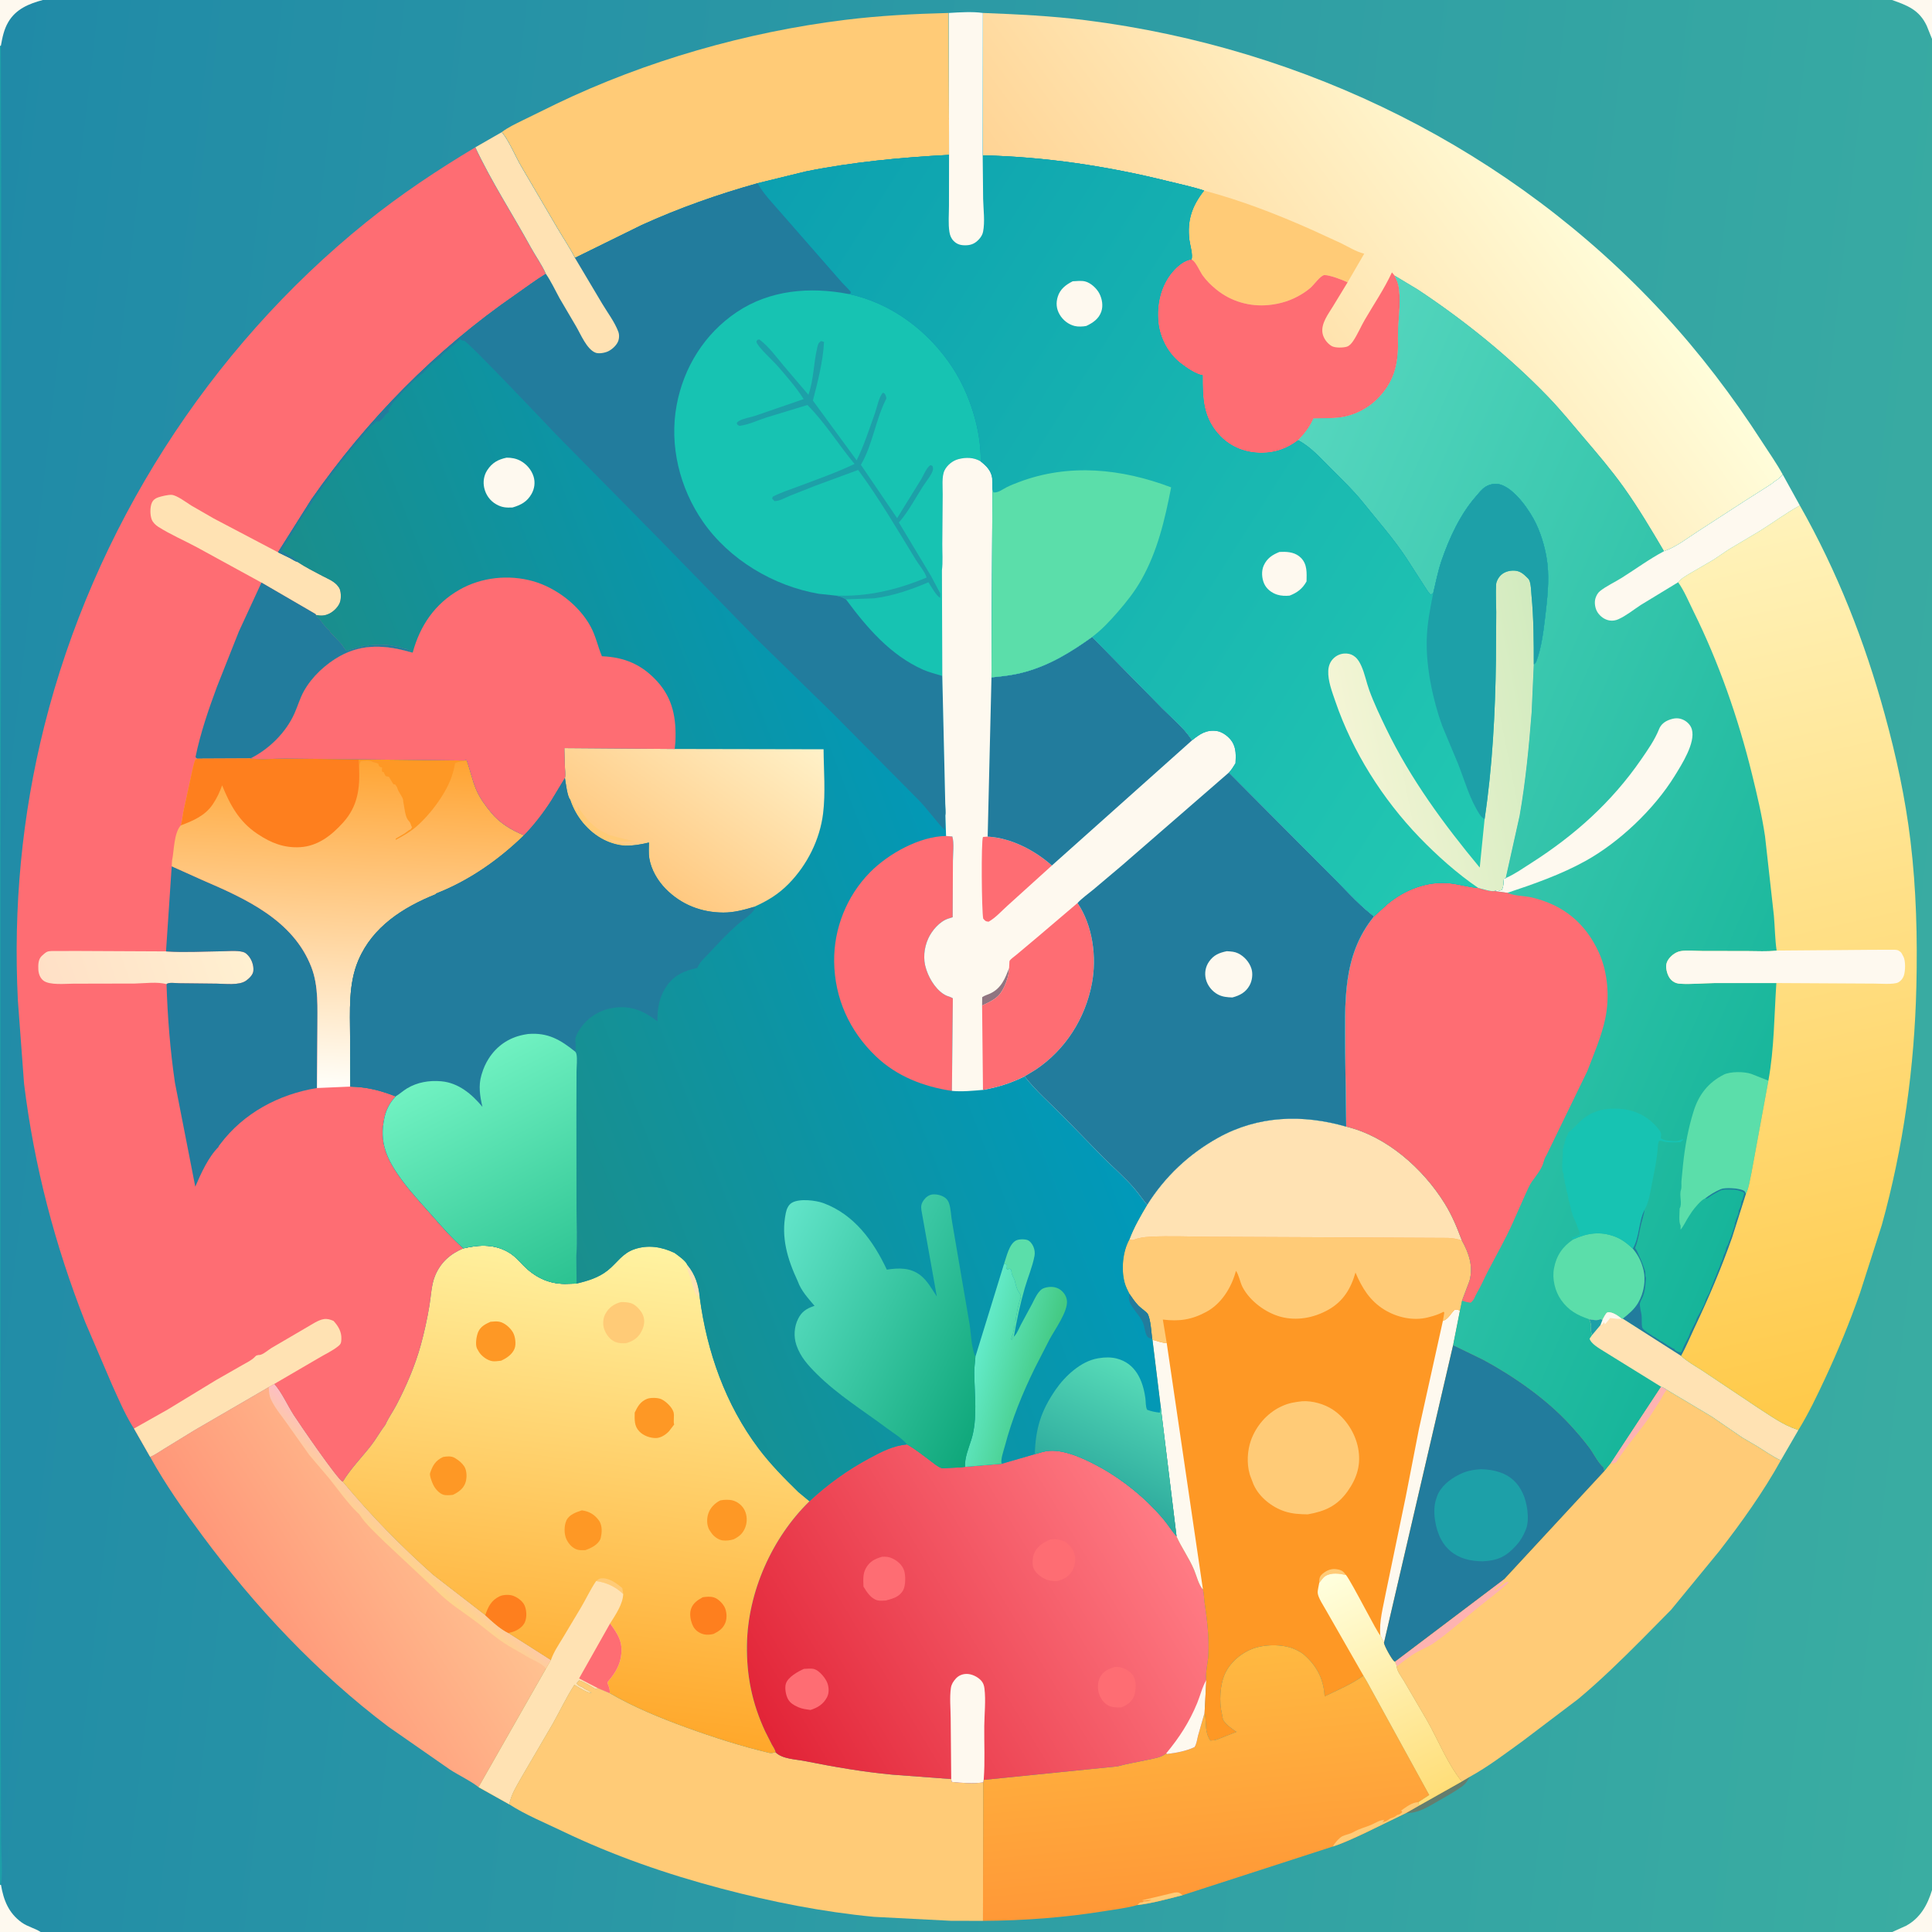<svg version="1.1" xmlns="http://www.w3.org/2000/svg" style="display: block;" viewBox="0 0 2048 2048" width="1024" height="1024">
<rect x="0" y="0" width="2048" height="2048" fill="#333333" stroke="none"/>
<defs>
	<linearGradient id="Gradient1" gradientUnits="userSpaceOnUse" x1="-95.113" y1="894.795" x2="2144.45" y2="1152.24">
		<stop class="stop0" offset="0" stop-opacity="1" stop-color="rgb(32,138,167)"/>
		<stop class="stop1" offset="1" stop-opacity="1" stop-color="rgb(58,173,162)"/>
	</linearGradient>
	<linearGradient id="Gradient2" gradientUnits="userSpaceOnUse" x1="286.802" y1="1746.47" x2="485.205" y2="1622.59">
		<stop class="stop0" offset="0" stop-opacity="1" stop-color="rgb(255,151,121)"/>
		<stop class="stop1" offset="1" stop-opacity="1" stop-color="rgb(255,193,144)"/>
	</linearGradient>
	<linearGradient id="Gradient3" gradientUnits="userSpaceOnUse" x1="411.898" y1="1641.79" x2="445.864" y2="1603.16">
		<stop class="stop0" offset="0" stop-opacity="1" stop-color="rgb(254,211,138)"/>
		<stop class="stop1" offset="1" stop-opacity="1" stop-color="rgb(253,190,197)"/>
	</linearGradient>
	<linearGradient id="Gradient4" gradientUnits="userSpaceOnUse" x1="1282.82" y1="2015.02" x2="1255.96" y2="1753.03">
		<stop class="stop0" offset="0" stop-opacity="1" stop-color="rgb(255,152,55)"/>
		<stop class="stop1" offset="1" stop-opacity="1" stop-color="rgb(255,185,65)"/>
	</linearGradient>
	<linearGradient id="Gradient5" gradientUnits="userSpaceOnUse" x1="823.225" y1="1855.04" x2="1232.31" y2="1608.96">
		<stop class="stop0" offset="0" stop-opacity="1" stop-color="rgb(226,36,55)"/>
		<stop class="stop1" offset="1" stop-opacity="1" stop-color="rgb(255,123,132)"/>
	</linearGradient>
	<linearGradient id="Gradient6" gradientUnits="userSpaceOnUse" x1="579.323" y1="1828.28" x2="643.769" y2="1315.06">
		<stop class="stop0" offset="0" stop-opacity="1" stop-color="rgb(255,167,42)"/>
		<stop class="stop1" offset="1" stop-opacity="1" stop-color="rgb(255,243,162)"/>
	</linearGradient>
	<linearGradient id="Gradient7" gradientUnits="userSpaceOnUse" x1="1236.42" y1="426.091" x2="1628.39" y2="140.094">
		<stop class="stop0" offset="0" stop-opacity="1" stop-color="rgb(255,212,149)"/>
		<stop class="stop1" offset="1" stop-opacity="1" stop-color="rgb(255,253,218)"/>
	</linearGradient>
	<linearGradient id="Gradient8" gradientUnits="userSpaceOnUse" x1="1527.29" y1="1898.86" x2="1412.32" y2="1668.34">
		<stop class="stop0" offset="0" stop-opacity="1" stop-color="rgb(255,222,121)"/>
		<stop class="stop1" offset="1" stop-opacity="1" stop-color="rgb(255,255,222)"/>
	</linearGradient>
	<linearGradient id="Gradient9" gradientUnits="userSpaceOnUse" x1="52.111" y1="1058.95" x2="254.979" y2="990.36">
		<stop class="stop0" offset="0" stop-opacity="1" stop-color="rgb(255,224,198)"/>
		<stop class="stop1" offset="1" stop-opacity="1" stop-color="rgb(255,240,209)"/>
	</linearGradient>
	<linearGradient id="Gradient10" gradientUnits="userSpaceOnUse" x1="373.014" y1="798.474" x2="353.57" y2="1152.96">
		<stop class="stop0" offset="0" stop-opacity="1" stop-color="rgb(255,163,49)"/>
		<stop class="stop1" offset="1" stop-opacity="1" stop-color="rgb(255,255,250)"/>
	</linearGradient>
	<linearGradient id="Gradient11" gradientUnits="userSpaceOnUse" x1="1937.71" y1="1075.38" x2="1242.51" y2="776.72">
		<stop class="stop0" offset="0" stop-opacity="1" stop-color="rgb(22,181,154)"/>
		<stop class="stop1" offset="1" stop-opacity="1" stop-color="rgb(85,214,190)"/>
	</linearGradient>
	<linearGradient id="Gradient12" gradientUnits="userSpaceOnUse" x1="1981.85" y1="1497.72" x2="1769.65" y2="566.292">
		<stop class="stop0" offset="0" stop-opacity="1" stop-color="rgb(255,201,72)"/>
		<stop class="stop1" offset="1" stop-opacity="1" stop-color="rgb(255,243,187)"/>
	</linearGradient>
	<linearGradient id="Gradient13" gradientUnits="userSpaceOnUse" x1="486.875" y1="1071.57" x2="1051.13" y2="852.99">
		<stop class="stop0" offset="0" stop-opacity="1" stop-color="rgb(26,142,140)"/>
		<stop class="stop1" offset="1" stop-opacity="1" stop-color="rgb(0,153,186)"/>
	</linearGradient>
	<linearGradient id="Gradient14" gradientUnits="userSpaceOnUse" x1="1107.09" y1="1462.55" x2="1033.49" y2="1442.77">
		<stop class="stop0" offset="0" stop-opacity="1" stop-color="rgb(68,201,131)"/>
		<stop class="stop1" offset="1" stop-opacity="1" stop-color="rgb(99,235,201)"/>
	</linearGradient>
	<linearGradient id="Gradient15" gradientUnits="userSpaceOnUse" x1="1163.71" y1="1582.77" x2="1222.44" y2="1459.4">
		<stop class="stop0" offset="0" stop-opacity="1" stop-color="rgb(45,170,157)"/>
		<stop class="stop1" offset="1" stop-opacity="1" stop-color="rgb(87,219,184)"/>
	</linearGradient>
	<linearGradient id="Gradient16" gradientUnits="userSpaceOnUse" x1="678.003" y1="921.783" x2="801.053" y2="747.36">
		<stop class="stop0" offset="0" stop-opacity="1" stop-color="rgb(255,201,129)"/>
		<stop class="stop1" offset="1" stop-opacity="1" stop-color="rgb(255,241,200)"/>
	</linearGradient>
	<linearGradient id="Gradient17" gradientUnits="userSpaceOnUse" x1="1073.11" y1="1448.08" x2="814.08" y2="1321.89">
		<stop class="stop0" offset="0" stop-opacity="1" stop-color="rgb(15,167,122)"/>
		<stop class="stop1" offset="1" stop-opacity="1" stop-color="rgb(98,228,201)"/>
	</linearGradient>
	<linearGradient id="Gradient18" gradientUnits="userSpaceOnUse" x1="607.635" y1="1361.21" x2="486.653" y2="1124.99">
		<stop class="stop0" offset="0" stop-opacity="1" stop-color="rgb(43,194,145)"/>
		<stop class="stop1" offset="1" stop-opacity="1" stop-color="rgb(113,242,194)"/>
	</linearGradient>
	<linearGradient id="Gradient19" gradientUnits="userSpaceOnUse" x1="789.338" y1="221.318" x2="1660.35" y2="772.752">
		<stop class="stop0" offset="0" stop-opacity="1" stop-color="rgb(12,160,176)"/>
		<stop class="stop1" offset="1" stop-opacity="1" stop-color="rgb(34,200,177)"/>
	</linearGradient>
	<linearGradient id="Gradient20" gradientUnits="userSpaceOnUse" x1="1648.66" y1="764.235" x2="1427.52" y2="808.176">
		<stop class="stop0" offset="0" stop-opacity="1" stop-color="rgb(210,235,191)"/>
		<stop class="stop1" offset="1" stop-opacity="1" stop-color="rgb(244,245,213)"/>
	</linearGradient>
</defs>
<path transform="translate(0,0)" fill="url(#Gradient1)" d="M 0 48.784 L -0 -0 L 45.392 0 L 2005.62 0 L 2048 0 L 2048 41.239 L 2048 2003.62 L 2048 2048 L 2005.89 2048 L 43.071 2048 L -0 2048 L 0 1998.01 L 0 48.784 z"/>
<path transform="translate(0,0)" fill="rgb(99,126,111)" d="M 1549.56 1888.46 L 1558.09 1883.46 C 1555.56 1887.74 1553.64 1891.04 1549.5 1893.96 C 1541.74 1899.44 1533.82 1903.91 1525.58 1908.57 C 1513.98 1915.13 1503.91 1922.13 1490.16 1922.01 L 1504.41 1913.9 L 1549.56 1888.46 z"/>
<path transform="translate(0,0)" fill="rgb(254,249,239)" d="M 2005.62 0 L 2048 0 L 2048 41.239 L 2042.42 27.335 C 2034.48 10.41 2021.87 5.747 2005.62 0 z"/>
<path transform="translate(0,0)" fill="rgb(254,249,239)" d="M 2005.89 2048 L 2020.46 2041.42 C 2035.47 2033.37 2043.26 2019.32 2048 2003.62 L 2048 2048 L 2005.89 2048 z"/>
<path transform="translate(0,0)" fill="rgb(254,249,239)" d="M 0 48.784 L -0 -0 L 45.392 0 C 30.616 3.963 16.899 9.551 8.796 23.357 C 4.118 31.326 2.524 39.737 0.885 48.678 L 0 48.784 z"/>
<path transform="translate(0,0)" fill="rgb(254,249,239)" d="M 0 1998.01 L 1.028 1998 C 3.817 2014.42 9.136 2027.89 23.006 2037.9 C 29.38 2042.5 36.867 2043.87 43.071 2048 L -0 2048 L 0 1998.01 z"/>
<path transform="translate(0,0)" fill="rgb(29,160,168)" d="M 0 48.784 L 0.885 48.678 L 1.222 205.374 L 1.289 514.289 L 0.653 904.602 L 0.649 1432.76 L 0.902 1860.34 L 1.109 1952.33 C 1.238 1966.77 3.151 1983.89 1.028 1998 L 0 1998.01 L 0 48.784 z"/>
<path transform="translate(0,0)" fill="rgb(255,203,119)" d="M 1760.69 1469.94 C 1763.07 1470.92 1765 1471.62 1767 1473.29 L 1814.68 1501.75 L 1847 1523.92 L 1862.79 1533.14 C 1870.99 1538.26 1879 1543.91 1887.72 1548.1 C 1869.01 1581.8 1846.12 1613.79 1822.5 1644.22 L 1771.42 1706.45 L 1740.53 1737.76 C 1718.74 1759.61 1696.66 1781.21 1672.95 1801.02 L 1613.94 1845.71 C 1595.73 1858.83 1577.8 1872.63 1558.09 1883.46 L 1549.56 1888.46 C 1534.2 1869.49 1524.79 1845.14 1512.81 1823.98 L 1488.01 1781.58 C 1485.78 1777.84 1480.37 1770.87 1480.63 1766.57 C 1480.23 1764.56 1479.54 1763.25 1478.62 1761.43 L 1594.56 1673.83 L 1700.76 1559.16 L 1707.32 1551.08 L 1760.69 1469.94 z"/>
<path transform="translate(0,0)" fill="rgb(254,179,177)" d="M 1760.69 1469.94 C 1763.07 1470.92 1765 1471.62 1767 1473.29 C 1763.85 1476.67 1762.31 1480.51 1759.97 1484.42 L 1748.49 1502.28 C 1737.25 1518.45 1723.56 1533.49 1713.17 1550.14 C 1710.86 1551.18 1709.84 1551.57 1707.32 1551.08 L 1760.69 1469.94 z"/>
<path transform="translate(0,0)" fill="rgb(254,179,177)" d="M 1594.56 1673.83 C 1592.93 1679.67 1587.93 1681.34 1584 1685.5 L 1585.75 1685.75 C 1587.7 1683.71 1588.84 1682.67 1591.25 1681.25 C 1594.1 1679.58 1594.19 1677.93 1598 1676.67 L 1599.26 1677.43 C 1588.09 1687.88 1575.38 1697 1563.56 1706.71 C 1549.18 1718.51 1534.98 1731.23 1519.71 1741.87 C 1514.16 1745.74 1507.96 1747.94 1502.13 1751.23 C 1494.61 1755.47 1487.4 1761.22 1480.63 1766.57 C 1480.23 1764.56 1479.54 1763.25 1478.62 1761.43 L 1594.56 1673.83 z"/>
<path transform="translate(0,0)" fill="rgb(255,203,119)" d="M 531.964 140.02 C 538.46 135.004 546.48 131.359 553.784 127.69 L 589.79 110.064 C 684.65 64.461 790.974 34.057 895.379 21.117 C 932.092 16.567 968.813 14.687 1005.77 13.727 L 1006.04 164.183 C 955.442 166.83 903.878 171.72 854.157 181.739 L 803.237 194.203 C 761.303 205.936 720.184 220.422 680.513 238.419 L 609.466 273.37 C 603.884 262.432 596.885 252.13 590.659 241.53 L 553.04 177.309 C 545.929 165.295 540.526 150.957 531.964 140.02 z"/>
<path transform="translate(0,0)" fill="url(#Gradient2)" d="M 284.987 1470.31 L 290.78 1467.02 C 298.938 1476.39 304.543 1489.38 311.307 1499.93 C 316.272 1507.68 358.862 1570.07 363.327 1570.68 C 393.098 1606.43 424.334 1638.37 459.078 1669.32 L 514.395 1712.12 C 521.68 1718.95 529.915 1726.55 538.921 1731.08 L 583.996 1759.73 L 578.744 1768.88 L 507.3 1894.46 C 498.443 1887.51 486.726 1882.13 477.125 1875.95 L 411.578 1830.32 C 336.438 1773.64 270.681 1703.55 214.717 1628.09 C 194.855 1601.31 175.312 1573.56 159.143 1544.37 C 164.48 1542.08 169.285 1538.56 174.255 1535.58 L 205.705 1516.3 L 284.987 1470.31 z"/>
<path transform="translate(0,0)" fill="url(#Gradient3)" d="M 284.987 1470.31 L 290.78 1467.02 C 298.938 1476.39 304.543 1489.38 311.307 1499.93 C 316.272 1507.68 358.862 1570.07 363.327 1570.68 C 393.098 1606.43 424.334 1638.37 459.078 1669.32 L 514.395 1712.12 C 521.68 1718.95 529.915 1726.55 538.921 1731.08 L 583.996 1759.73 L 578.744 1768.88 C 575.768 1764.02 566.086 1760.08 561.1 1757.4 L 538.609 1744.36 C 527.17 1737.38 517.576 1728.94 507.038 1720.85 C 496.111 1712.47 484.525 1705.09 473.832 1696.32 C 466.535 1690.34 459.973 1683.36 453.007 1676.99 L 408.145 1634.98 C 399.135 1626.01 387.456 1615.67 380.683 1604.96 L 378.309 1602.81 C 367.584 1592.21 358.756 1579.39 349.343 1567.65 L 327.885 1542.36 L 302.822 1507 C 297.387 1499.4 291.346 1492.22 287.362 1483.69 C 285.234 1479.14 285.052 1475.24 284.987 1470.31 z"/>
<path transform="translate(0,0)" fill="rgb(255,203,119)" d="M 539.808 1912.67 C 541.868 1901.93 547.396 1893.59 552.596 1884.24 L 585.719 1827.54 C 593.49 1813.74 600.264 1799.22 608.874 1785.89 C 613.264 1788.46 622.138 1794.5 627 1794.5 C 625.547 1793.49 624.141 1792.45 622.538 1791.68 L 620 1790.5 C 617.032 1788.5 619.83 1789.67 617.345 1788.64 C 614.471 1787.46 613.026 1786.91 611 1784.5 L 613.827 1781.21 C 619.486 1782.78 626.277 1787.53 631.5 1790.49 L 633.62 1789.46 L 646.476 1794.9 C 671.799 1809.65 700.292 1821.29 727.791 1831.29 C 756.63 1841.77 785.687 1851.06 815.558 1858.17 C 817.802 1858.7 819.925 1858.01 822.104 1857.47 C 829.113 1864.68 843.521 1864.88 853.026 1866.78 C 883.752 1872.9 914.83 1878.32 946.039 1881.22 L 1008.32 1885.87 L 1008.94 1888.91 C 1019.46 1889.98 1031.69 1890.96 1042.21 1889.39 L 1041.99 2036.19 L 1008.63 2036.16 L 926.5 2031.94 C 871.689 2026.68 818.167 2016.07 765 2002.04 C 706.791 1986.68 650.279 1967.12 595.969 1941.03 C 577.253 1932.03 557.27 1923.92 539.808 1912.67 z"/>
<path transform="translate(0,0)" fill="url(#Gradient4)" d="M 1290.61 1843.79 L 1310.7 1835.88 C 1306.32 1832.86 1299.63 1828.2 1296.88 1823.64 C 1296.05 1822.26 1295.73 1818.68 1295.32 1817 C 1292.25 1804.13 1293.08 1785.91 1298.67 1773.92 C 1304.42 1761.62 1316.5 1751.61 1329.29 1747.23 C 1342.47 1742.72 1362 1742.71 1374.63 1749.24 L 1376 1749.98 C 1378.3 1751.18 1380.38 1752.37 1382.35 1754.09 C 1395.43 1765.47 1402.79 1779.22 1404.03 1796.63 L 1404.14 1798.25 C 1418.26 1791.36 1432.56 1785.57 1445.31 1776.25 L 1449 1782.44 L 1515.1 1902.78 L 1503.39 1910.45 L 1504.41 1913.9 L 1490.16 1922.01 L 1447.27 1942.87 C 1436.08 1948.04 1424.46 1953.65 1412.72 1957.43 L 1253.59 2008.95 C 1238.11 2012.87 1221.57 2017.57 1205.72 2019.42 C 1194.72 2022.57 1182.76 2023.93 1171.45 2025.77 C 1128.69 2032.7 1085.28 2035.95 1041.99 2036.19 L 1042.21 1889.39 L 1042.7 1886.76 L 1184.55 1872.44 C 1195.19 1869.51 1206.45 1867.73 1217.25 1865.36 C 1223.9 1863.9 1230.8 1863.07 1236.22 1858.66 L 1237.24 1859.3 C 1247.25 1858.01 1256.89 1856.3 1266.12 1852.08 C 1268.44 1849 1268.92 1843.74 1269.92 1840 L 1276.91 1815.52 L 1277.14 1816.62 C 1279.24 1827.35 1276.63 1835.35 1283 1845.07 C 1285.74 1844.93 1288.02 1844.83 1290.61 1843.79 z"/>
<path transform="translate(0,0)" fill="rgb(255,203,119)" d="M 1205.72 2019.42 C 1207.96 2017.12 1207.85 2016.57 1211 2016.51 L 1212.5 2015.51 C 1215.51 2015.58 1217.65 2015.15 1220.51 2014.25 C 1216.87 2013.56 1214.17 2015.38 1210.39 2014.45 L 1245 2006.2 C 1249.6 2005.61 1250.03 2006.28 1253.59 2008.95 C 1238.11 2012.87 1221.57 2017.57 1205.72 2019.42 z"/>
<path transform="translate(0,0)" fill="rgb(255,203,119)" d="M 1412.72 1957.43 C 1414.46 1954.16 1419.67 1948.04 1423.03 1946.44 C 1426.78 1944.67 1431 1944.23 1434.78 1942.03 C 1440.93 1938.44 1447.09 1937.13 1453.5 1934.42 C 1457.09 1932.9 1463.76 1928.57 1467.47 1929.43 L 1465.5 1931.51 C 1467.56 1931.2 1469.23 1930.65 1471 1929.51 C 1472.39 1928.61 1472.78 1928.06 1474.44 1927.5 C 1476.05 1926.97 1477.56 1926.43 1479 1925.51 L 1481.01 1924 L 1483 1923.51 C 1484.46 1922.8 1485.78 1921.94 1486.51 1920.5 L 1485.2 1919.3 C 1490.21 1915.79 1497.12 1910.37 1503.39 1910.45 L 1504.41 1913.9 L 1490.16 1922.01 L 1447.27 1942.87 C 1436.08 1948.04 1424.46 1953.65 1412.72 1957.43 z"/>
<path transform="translate(0,0)" fill="url(#Gradient5)" d="M 961.557 1531.14 C 970.724 1536.31 978.429 1542.69 986.854 1548.91 C 989.973 1551.21 994.296 1555.08 998.052 1556.12 C 999.672 1556.57 1003.15 1556.06 1004.9 1556.03 C 1011 1555.94 1016.97 1555.6 1023.03 1554.91 L 1061.74 1551.68 L 1096.95 1541.49 C 1101.99 1540.03 1107.25 1538.26 1112.5 1537.91 C 1130.17 1536.72 1152.16 1547.61 1167.09 1555.88 C 1191.06 1569.18 1214.51 1588.38 1232.29 1609.19 C 1237.63 1615.43 1241.92 1622.46 1247.19 1628.67 C 1252.7 1640.94 1260.56 1651.59 1265.82 1664.13 C 1268.22 1669.84 1270.94 1680.79 1275.17 1684.92 C 1276.35 1689.28 1276.22 1693.92 1276.87 1698.39 C 1279.61 1717.39 1281.89 1735.52 1280.86 1754.81 C 1280.42 1763.06 1277.59 1773.02 1278.7 1781.06 L 1276.91 1815.52 L 1269.92 1840 C 1268.92 1843.74 1268.44 1849 1266.12 1852.08 C 1256.89 1856.3 1247.25 1858.01 1237.24 1859.3 L 1236.22 1858.66 C 1230.8 1863.07 1223.9 1863.9 1217.25 1865.36 C 1206.45 1867.73 1195.19 1869.51 1184.55 1872.44 L 1042.7 1886.76 L 1042.21 1889.39 C 1031.69 1890.96 1019.46 1889.98 1008.94 1888.91 L 1008.32 1885.87 L 946.039 1881.22 C 914.83 1878.32 883.752 1872.9 853.026 1866.78 C 843.521 1864.88 829.113 1864.68 822.104 1857.47 C 821.655 1854.51 819.543 1851.85 818.134 1849.25 L 811.085 1835.31 C 797.294 1805.6 791.291 1776.5 791.775 1743.76 C 792.599 1688 818.182 1630.21 858.057 1591.39 C 877.391 1573.37 898.343 1558.32 921.658 1545.81 C 934.664 1538.83 946.674 1532.49 961.557 1531.14 z"/>
<path transform="translate(0,0)" fill="rgb(254,249,239)" d="M 1278.7 1781.06 L 1276.91 1815.52 L 1269.92 1840 C 1268.92 1843.74 1268.44 1849 1266.12 1852.08 C 1256.89 1856.3 1247.25 1858.01 1237.24 1859.3 L 1236.22 1858.66 C 1250.22 1841.73 1260.66 1825.68 1269.08 1805.27 C 1272.3 1797.48 1274.43 1788.16 1278.7 1781.06 z"/>
<path transform="translate(0,0)" fill="rgb(254,109,115)" d="M 1181.7 1766.99 C 1183.78 1766.95 1185.83 1766.97 1187.85 1767.49 C 1193.63 1768.96 1199.26 1772.35 1202.08 1777.77 C 1204.68 1782.79 1204.22 1792.68 1202.14 1797.9 C 1199.63 1804.22 1194.7 1807.46 1188.66 1809.94 C 1184.16 1809.95 1179.67 1810.14 1175.49 1808.21 C 1170.56 1805.93 1167.02 1801.03 1165.2 1796.01 C 1163.14 1790.32 1163.4 1782.99 1166.28 1777.6 C 1169.65 1771.28 1175.26 1769.16 1181.7 1766.99 z"/>
<path transform="translate(0,0)" fill="rgb(254,109,115)" d="M 852.213 1769.07 C 855.573 1768.97 860.12 1768.34 863.359 1769.37 C 868.621 1771.04 875.066 1778.82 876.987 1783.93 C 878.77 1788.67 879.055 1794.6 876.664 1799.16 C 872.777 1806.57 866.875 1810.17 859.105 1812.65 C 854.928 1812.02 850.607 1811.57 846.696 1809.89 L 845.659 1809.42 C 841.58 1807.62 837.94 1805.54 835.573 1801.6 C 833.02 1797.34 831.582 1789.34 833.1 1784.66 C 835.389 1777.61 845.958 1771.86 852.213 1769.07 z"/>
<path transform="translate(0,0)" fill="rgb(254,109,115)" d="M 1113.29 1631.91 C 1116.14 1631.74 1119.38 1631.31 1122.17 1632.05 L 1124 1632.58 L 1126.97 1633.4 C 1132.28 1635.42 1137.14 1641.51 1138.9 1646.81 C 1140.7 1652.2 1139.5 1660.27 1136.66 1665.1 C 1132.97 1671.37 1127.44 1674.27 1120.64 1676.02 C 1117.34 1676.13 1113.87 1675.82 1110.7 1674.87 C 1104.85 1673.12 1098.32 1668.28 1095.71 1662.65 C 1093.94 1658.83 1094.5 1651.43 1095.94 1647.5 C 1098.88 1639.47 1105.83 1635.1 1113.29 1631.91 z"/>
<path transform="translate(0,0)" fill="rgb(254,109,115)" d="M 935.095 1650.2 C 939.214 1650.05 942.248 1650.2 946 1652.02 C 951.587 1654.72 956.604 1659.02 958.5 1665.13 C 960.058 1670.15 960.038 1680.81 957.481 1685.53 C 953.558 1692.77 946.505 1694.59 939.19 1696.59 C 936.327 1696.75 932.831 1697.12 930.038 1696.38 C 923.144 1694.55 918.75 1687.54 915.327 1681.86 C 915.14 1675.28 914.469 1668.88 917.622 1662.85 C 921.565 1655.3 927.275 1652.48 935.095 1650.2 z"/>
<path transform="translate(0,0)" fill="rgb(254,249,239)" d="M 1008.32 1885.87 L 1007.76 1821.45 C 1007.72 1811.06 1006.49 1799.46 1007.99 1789.24 C 1008.56 1785.38 1010.59 1782.25 1013.17 1779.42 C 1016.15 1776.14 1020.07 1774.5 1024.49 1774.43 C 1030.03 1774.33 1036.29 1777.4 1040.01 1781.42 C 1042.28 1783.88 1043.16 1786.63 1043.57 1789.9 C 1045.13 1802.5 1043.49 1816.98 1043.36 1829.77 C 1043.17 1848.39 1044.21 1867.31 1042.82 1885.86 L 1042.7 1886.76 L 1042.21 1889.39 C 1031.69 1890.96 1019.46 1889.98 1008.94 1888.91 L 1008.32 1885.87 z"/>
<path transform="translate(0,0)" fill="url(#Gradient6)" d="M 491.255 1323.32 C 508.186 1319.34 525.01 1318.58 540.38 1328.3 C 545.832 1331.75 550.553 1336.83 554.892 1341.57 C 567.036 1353.7 580.913 1360.8 598.5 1360.98 L 611.24 1360.64 C 623.125 1357.82 634.595 1354.4 644.312 1346.63 C 654.21 1338.72 659.572 1328.64 672.5 1324.23 C 687.049 1319.27 701.418 1321.71 714.884 1328.06 C 718.253 1330.45 727.362 1336.82 728.419 1340.67 C 737.064 1351.06 740.439 1362.22 741.756 1375.49 C 749.368 1432.95 769.065 1488.94 804.209 1535.59 C 816.711 1552.18 831.355 1567.07 846.192 1581.55 L 858.057 1591.39 C 818.182 1630.21 792.599 1688 791.775 1743.76 C 791.291 1776.5 797.294 1805.6 811.085 1835.31 L 818.134 1849.25 C 819.543 1851.85 821.655 1854.51 822.104 1857.47 C 819.925 1858.01 817.802 1858.7 815.558 1858.17 C 785.687 1851.06 756.63 1841.77 727.791 1831.29 C 700.292 1821.29 671.799 1809.65 646.476 1794.9 L 633.62 1789.46 L 631.5 1790.49 C 626.277 1787.53 619.486 1782.78 613.827 1781.21 L 611 1784.5 C 613.026 1786.91 614.471 1787.46 617.345 1788.64 C 619.83 1789.67 617.032 1788.5 620 1790.5 L 622.538 1791.68 C 624.141 1792.45 625.547 1793.49 627 1794.5 C 622.138 1794.5 613.264 1788.46 608.874 1785.89 C 600.264 1799.22 593.49 1813.74 585.719 1827.54 L 552.596 1884.24 C 547.396 1893.59 541.868 1901.93 539.808 1912.67 L 507.3 1894.46 L 578.744 1768.88 L 583.996 1759.73 L 538.921 1731.08 C 529.915 1726.55 521.68 1718.95 514.395 1712.12 L 459.078 1669.32 C 424.334 1638.37 393.098 1606.43 363.327 1570.68 C 371.612 1556.91 383.462 1544.96 393.33 1532.31 C 398.826 1525.26 403.029 1517.34 408.488 1510.3 C 411.724 1503.03 416.529 1496.36 420.224 1489.3 C 430.751 1469.19 439.903 1447.86 445.986 1425.97 C 449.806 1412.23 452.837 1398.07 455.208 1384 C 456.914 1373.88 457.245 1361.97 461.153 1352.46 C 466.972 1338.28 477.309 1329.13 491.255 1323.32 z"/>
<path transform="translate(0,0)" fill="rgb(255,203,119)" d="M 631.911 1675.99 C 634.364 1673.82 635.625 1673.03 639 1673.05 C 646.493 1673.09 654.306 1678.77 659.684 1683.5 L 660.651 1689.82 C 652.837 1682.07 642.791 1677.41 631.911 1675.99 z"/>
<path transform="translate(0,0)" fill="rgb(255,226,179)" d="M 728.419 1340.67 C 737.064 1351.06 740.439 1362.22 741.756 1375.49 L 739.649 1373.06 L 738.266 1372.54 C 735.002 1367.35 733.86 1360.34 731.856 1354.5 C 730.251 1349.82 727.617 1345.75 728.419 1340.67 z"/>
<path transform="translate(0,0)" fill="rgb(254,127,30)" d="M 744.958 1693.16 C 748.808 1692.58 753.024 1692.16 756.81 1693.35 C 761.156 1694.7 765.872 1699.39 767.965 1703.39 C 770.402 1708.04 770.864 1715.01 769.003 1719.92 C 766.631 1726.19 762.208 1729.13 756.521 1731.99 C 753.284 1732.88 749.342 1733.24 746.051 1732.43 C 741.591 1731.33 737.378 1728.6 735.114 1724.54 C 732.23 1719.38 730.505 1711.32 732.5 1705.57 C 734.68 1699.29 739.428 1696.19 744.958 1693.16 z"/>
<path transform="translate(0,0)" fill="rgb(254,152,37)" d="M 469.615 1544.5 C 473.602 1543.72 478.356 1543.29 481.977 1545.41 L 483 1546.06 C 486.697 1548.31 489.647 1550.8 492.106 1554.42 C 494.965 1558.63 495.015 1566.21 493.655 1570.93 C 491.675 1577.8 486.191 1581.67 480.044 1584.64 C 476.727 1584.92 472.909 1585.43 469.682 1584.37 C 465.516 1583 461.262 1578.09 459.378 1574.25 C 458.076 1571.6 455.018 1564.03 455.928 1561.43 C 458.801 1553.21 461.544 1548.39 469.615 1544.5 z"/>
<path transform="translate(0,0)" fill="rgb(254,127,30)" d="M 514.395 1712.12 C 517.516 1703.16 520.597 1696.59 529.5 1692.2 C 533.155 1690.39 539.749 1690.17 543.605 1691.49 C 548.433 1693.14 554.076 1697.18 556.134 1701.99 C 557.945 1706.22 558.417 1712.02 557.354 1716.5 L 557.126 1717.5 C 555.85 1722.41 551.954 1725.86 547.619 1728.16 C 544.891 1729.6 541.919 1730.41 538.921 1731.08 C 529.915 1726.55 521.68 1718.95 514.395 1712.12 z"/>
<path transform="translate(0,0)" fill="rgb(254,152,37)" d="M 616.768 1601.04 C 624.434 1602.04 629.959 1605.26 634.685 1611.51 C 637.944 1615.82 638.274 1622.12 637.365 1627.29 L 637.13 1628.5 C 636.947 1629.53 636.839 1630.53 636.415 1631.49 C 633.703 1637.7 626.226 1641.25 620.28 1643.28 C 617.743 1643.27 614.619 1643.49 612.182 1642.76 C 606.755 1641.13 602.501 1636.38 600.291 1631.33 C 597.842 1625.73 597.898 1617.41 600.387 1611.83 C 603.188 1605.54 610.796 1603.04 616.768 1601.04 z"/>
<path transform="translate(0,0)" fill="rgb(254,152,37)" d="M 519.94 1401.13 C 522.873 1400.91 526.255 1400.5 529.151 1401.05 C 534.928 1402.15 540.785 1407.34 543.682 1412.29 C 546.186 1416.56 547.287 1424.68 545.569 1429.31 C 543.205 1435.68 536.951 1439.79 531.098 1442.44 L 530.567 1442.48 C 527.906 1442.74 524.981 1443.26 522.318 1442.95 C 516.735 1442.3 510.366 1437.53 507.509 1432.78 L 506.679 1431.26 L 505.741 1429.68 C 503.544 1425.48 505.038 1416.4 506.786 1412.2 C 509.274 1406.22 514.372 1403.65 519.94 1401.13 z"/>
<path transform="translate(0,0)" fill="rgb(254,152,37)" d="M 672.814 1497.44 C 675.828 1490.96 678.974 1485.52 686 1482.81 C 689.651 1481.41 697.417 1481.5 701.027 1483.19 C 705.947 1485.5 712.455 1491.67 713.99 1497 C 715.081 1500.78 713.487 1507.45 714.675 1510.01 L 709.19 1517.17 C 705.79 1520.81 700.437 1524.36 695.31 1524.39 C 689.095 1524.43 682.184 1521.97 677.811 1517.47 C 672.105 1511.6 672.745 1505 672.814 1497.44 z"/>
<path transform="translate(0,0)" fill="rgb(254,152,37)" d="M 763.51 1590.5 C 767.462 1589.68 773.021 1589.49 776.89 1590.58 C 782.284 1592.09 787.037 1596.07 789.457 1601.17 C 792.043 1606.62 792.195 1613.21 790.119 1618.84 C 787.721 1625.34 783.67 1628.81 777.611 1631.78 C 773.928 1632.89 769.839 1633.4 766 1632.9 C 761.637 1632.33 756.753 1628.78 754.279 1625.25 L 753.656 1624.34 L 751.855 1621.64 C 749.118 1616.76 749.06 1609.79 750.796 1604.55 C 752.872 1598.3 757.718 1593.4 763.51 1590.5 z"/>
<path transform="translate(0,0)" fill="rgb(255,203,119)" d="M 658.28 1380.25 C 661.711 1380.19 666.092 1380.42 669.319 1381.57 C 674.232 1383.32 679.916 1389.64 681.721 1394.48 C 683.934 1400.42 682.794 1405.99 679.924 1411.5 C 676.357 1418.34 670.828 1421.85 663.636 1423.85 C 659.89 1424.04 656.293 1424.02 652.719 1422.68 C 646.75 1420.46 642.581 1414.81 640.5 1409 C 638.727 1404.05 639.175 1397.41 641.712 1392.79 C 645.521 1385.86 650.822 1382.25 658.28 1380.25 z"/>
<path transform="translate(0,0)" fill="rgb(255,226,179)" d="M 631.911 1675.99 C 642.791 1677.41 652.837 1682.07 660.651 1689.82 C 660.171 1700.7 652.374 1711.93 646.702 1720.96 C 655.136 1732.55 660.648 1740.74 658.265 1755.77 C 656.836 1764.78 653.294 1771.24 647.899 1778.41 C 647.075 1779.5 644.313 1782.38 643.973 1783.5 C 643.799 1784.07 645.206 1787.42 645.415 1787.97 C 646.293 1790.24 646.369 1792.49 646.476 1794.9 L 633.62 1789.46 L 631.5 1790.49 C 626.277 1787.53 619.486 1782.78 613.827 1781.21 L 611 1784.5 C 613.026 1786.91 614.471 1787.46 617.345 1788.64 C 619.83 1789.67 617.032 1788.5 620 1790.5 L 622.538 1791.68 C 624.141 1792.45 625.547 1793.49 627 1794.5 C 622.138 1794.5 613.264 1788.46 608.874 1785.89 C 600.264 1799.22 593.49 1813.74 585.719 1827.54 L 552.596 1884.24 C 547.396 1893.59 541.868 1901.93 539.808 1912.67 L 507.3 1894.46 L 578.744 1768.88 L 583.996 1759.73 C 586.793 1751.43 592.333 1743.28 596.848 1735.82 L 616.055 1703.69 C 621.49 1694.52 625.888 1684.82 631.911 1675.99 z"/>
<path transform="translate(0,0)" fill="rgb(254,109,115)" d="M 646.702 1720.96 C 655.136 1732.55 660.648 1740.74 658.265 1755.77 C 656.836 1764.78 653.294 1771.24 647.899 1778.41 C 647.075 1779.5 644.313 1782.38 643.973 1783.5 C 643.799 1784.07 645.206 1787.42 645.415 1787.97 C 646.293 1790.24 646.369 1792.49 646.476 1794.9 L 633.62 1789.46 L 613.852 1779.19 L 646.702 1720.96 z"/>
<path transform="translate(0,0)" fill="url(#Gradient7)" d="M 1041.87 13.717 C 1078.33 15.166 1114.71 16.858 1150.94 21.441 C 1384.61 51.005 1602.62 158.686 1762.84 332.002 C 1801.91 374.265 1836.73 420.057 1867.89 468.405 C 1875.29 479.882 1883.31 491.167 1889.84 503.163 C 1887.44 505.574 1885.42 507.773 1882.49 509.5 C 1880.98 510.387 1880.92 510.562 1879.56 511.686 C 1878.18 512.822 1876.98 513.561 1875.49 514.5 L 1874.03 515.474 L 1849 531.417 L 1847.63 532.314 L 1800 563.215 C 1788.87 570.385 1776.47 580.13 1763.91 584.314 C 1750.42 561.42 1736.52 537.97 1721.07 516.344 C 1708.2 498.322 1693.54 481.171 1679.18 464.322 C 1666.67 449.639 1654.39 434.456 1640.99 420.577 C 1600.11 378.229 1551.73 339.178 1502.63 306.773 L 1478.35 292.164 C 1480.81 297.079 1482.47 300.952 1483.1 306.5 C 1485.11 324.348 1481.76 340.889 1481.89 358.562 C 1482.68 383.357 1479.27 402.623 1461.81 421.156 C 1449.03 434.724 1431.51 442.688 1412.86 443.138 L 1392.26 443.657 L 1391.61 445.165 C 1388.04 453.087 1382.12 460.557 1376.03 466.709 C 1364.75 475.557 1351.68 480.105 1337.33 480.086 C 1320.61 480.063 1305.34 474.386 1293.62 462.375 C 1275.16 443.446 1274.81 422.644 1274.85 397.834 C 1267.34 396.612 1257.47 389.646 1251.46 384.982 C 1238.29 374.763 1229.61 358.34 1227.91 341.852 C 1225.98 323.108 1230.32 303.153 1242.64 288.519 C 1247.56 282.68 1255.23 275.747 1263 275.042 C 1264.91 270.61 1261.41 259.424 1260.79 254.187 C 1258.36 233.427 1263.55 218.424 1276.41 202.012 C 1263.44 197.756 1250.08 195.044 1236.86 191.758 C 1173.42 176.002 1107.1 166.138 1041.68 164.68 L 1041.87 13.717 z"/>
<path transform="translate(0,0)" fill="rgb(255,203,119)" d="M 1276.41 202.012 C 1315.78 212.431 1353.99 227.268 1391.16 243.855 L 1421.31 257.699 C 1429.54 261.691 1437.18 266.703 1446.13 268.93 L 1428.51 299.288 C 1423.37 296.701 1409.55 291.507 1404 291.589 C 1400.19 291.645 1393.13 301.38 1390.15 304.173 C 1387.18 306.956 1383.68 309.436 1380.23 311.572 C 1369.19 318.428 1357.71 322.061 1344.79 323.351 C 1324.98 325.329 1304.79 319.559 1289.35 306.864 L 1288.1 305.82 C 1283.14 301.749 1278.85 297.355 1275.04 292.166 C 1272.01 288.03 1267.96 278.196 1264.13 275.715 L 1263 275.042 C 1264.91 270.61 1261.41 259.424 1260.79 254.187 C 1258.36 233.427 1263.55 218.424 1276.41 202.012 z"/>
<path transform="translate(0,0)" fill="rgb(254,109,115)" d="M 1274.85 397.834 C 1267.34 396.612 1257.47 389.646 1251.46 384.982 C 1238.29 374.763 1229.61 358.34 1227.91 341.852 C 1225.98 323.108 1230.32 303.153 1242.64 288.519 C 1247.56 282.68 1255.23 275.747 1263 275.042 L 1264.13 275.715 C 1267.96 278.196 1272.01 288.03 1275.04 292.166 C 1278.85 297.355 1283.14 301.749 1288.1 305.82 L 1289.35 306.864 C 1304.79 319.559 1324.98 325.329 1344.79 323.351 C 1357.71 322.061 1369.19 318.428 1380.23 311.572 C 1383.68 309.436 1387.18 306.956 1390.15 304.173 C 1393.13 301.38 1400.19 291.645 1404 291.589 C 1409.55 291.507 1423.37 296.701 1428.51 299.288 L 1413.24 324.35 C 1408.18 332.734 1400.16 342.845 1401.91 353.115 C 1402.83 358.543 1406.91 364.067 1411.64 366.84 C 1415.18 368.918 1423.97 368.735 1427.83 367.459 C 1430.56 366.559 1432.81 363.851 1434.39 361.511 C 1439.11 354.502 1442.45 346.365 1446.71 339.036 C 1456.48 322.232 1467.31 306.43 1475.5 288.727 L 1478.35 292.164 C 1480.81 297.079 1482.47 300.952 1483.1 306.5 C 1485.11 324.348 1481.76 340.889 1481.89 358.562 C 1482.68 383.357 1479.27 402.623 1461.81 421.156 C 1449.03 434.724 1431.51 442.688 1412.86 443.138 L 1392.26 443.657 L 1391.61 445.165 C 1388.04 453.087 1382.12 460.557 1376.03 466.709 C 1364.75 475.557 1351.68 480.105 1337.33 480.086 C 1320.61 480.063 1305.34 474.386 1293.62 462.375 C 1275.16 443.446 1274.81 422.644 1274.85 397.834 z"/>
<path transform="translate(0,0)" fill="rgb(254,152,37)" d="M 1216.01 1277.24 C 1234.84 1247.26 1260.21 1223.34 1291.22 1206.07 C 1333.83 1182.34 1381.06 1181.06 1427.02 1194.28 C 1470.02 1204.49 1508.53 1238.85 1531.35 1275.6 C 1539.33 1288.45 1544.4 1300.94 1549.67 1315.01 C 1557.09 1328.34 1561.91 1342.33 1557.75 1357.72 L 1549.83 1378.68 L 1547.53 1389.7 L 1540.37 1425.87 L 1572.51 1441.47 C 1604.8 1458.93 1638.94 1482.73 1663.83 1509.69 C 1671.19 1517.66 1678.24 1525.81 1684.75 1534.5 C 1689.52 1540.86 1693.92 1550.4 1699.84 1555.5 L 1700.76 1559.16 L 1594.56 1673.83 L 1478.62 1761.43 C 1479.54 1763.25 1480.23 1764.56 1480.63 1766.57 C 1480.37 1770.87 1485.78 1777.84 1488.01 1781.58 L 1512.81 1823.98 C 1524.79 1845.14 1534.2 1869.49 1549.56 1888.46 L 1504.41 1913.9 L 1503.39 1910.45 L 1515.1 1902.78 L 1449 1782.44 L 1445.31 1776.25 C 1432.56 1785.57 1418.26 1791.36 1404.14 1798.25 L 1404.03 1796.63 C 1402.79 1779.22 1395.43 1765.47 1382.35 1754.09 C 1380.38 1752.37 1378.3 1751.18 1376 1749.98 L 1374.63 1749.24 C 1362 1742.71 1342.47 1742.72 1329.29 1747.23 C 1316.5 1751.61 1304.42 1761.62 1298.67 1773.92 C 1293.08 1785.91 1292.25 1804.13 1295.32 1817 C 1295.73 1818.68 1296.05 1822.26 1296.88 1823.64 C 1299.63 1828.2 1306.32 1832.86 1310.7 1835.88 L 1290.61 1843.79 C 1288.02 1844.83 1285.74 1844.93 1283 1845.07 C 1276.63 1835.35 1279.24 1827.35 1277.14 1816.62 L 1276.91 1815.52 L 1278.7 1781.06 C 1277.59 1773.02 1280.42 1763.06 1280.86 1754.81 C 1281.89 1735.52 1279.61 1717.39 1276.87 1698.39 C 1276.22 1693.92 1276.35 1689.28 1275.17 1684.92 C 1270.94 1680.79 1268.22 1669.84 1265.82 1664.13 C 1260.56 1651.59 1252.7 1640.94 1247.19 1628.67 L 1230.45 1491.67 L 1221.66 1420.2 L 1221.34 1419.24 C 1220.45 1412.08 1219.83 1399.62 1216.89 1393.26 C 1215.82 1390.94 1209.01 1386.41 1206.85 1384.12 C 1203.18 1380.23 1200.17 1375.86 1197.18 1371.44 C 1195.28 1367.7 1193.38 1363.97 1192.26 1359.91 C 1188.36 1345.86 1190.12 1326.57 1197.21 1313.89 C 1202.05 1301.02 1208.99 1289.02 1216.01 1277.24 z"/>
<path transform="translate(0,0)" fill="rgb(255,203,119)" d="M 1398.43 1677.96 L 1398.44 1675.73 C 1398.59 1672.43 1399.51 1670.26 1402.1 1668.15 C 1406.53 1664.55 1411.26 1662.53 1416.99 1663.44 C 1422.11 1664.26 1423.88 1665.5 1426.82 1669.56 C 1419.9 1668.02 1411.41 1666.68 1405.02 1670.65 C 1402.38 1672.3 1400.29 1675.51 1398.43 1677.96 z"/>
<path transform="translate(0,0)" fill="rgb(254,249,239)" d="M 1221.66 1420.2 C 1225.51 1421.18 1233.13 1424.01 1236.76 1423.61 L 1275.17 1684.92 C 1270.94 1680.79 1268.22 1669.84 1265.82 1664.13 C 1260.56 1651.59 1252.7 1640.94 1247.19 1628.67 L 1230.45 1491.67 L 1221.66 1420.2 z"/>
<path transform="translate(0,0)" fill="rgb(254,249,239)" d="M 1529.51 1400.25 C 1535.74 1397.98 1537.27 1392.91 1541.93 1388.5 C 1545.07 1388.14 1545.09 1387.77 1547.53 1389.7 L 1540.37 1425.87 L 1467.07 1741.49 L 1463.24 1733.61 C 1461.71 1718.96 1466.38 1702.9 1469.02 1688.53 L 1490.17 1586.52 L 1504.08 1515.05 L 1529.51 1400.25 z"/>
<path transform="translate(0,0)" fill="url(#Gradient8)" d="M 1398.43 1677.96 C 1400.29 1675.51 1402.38 1672.3 1405.02 1670.65 C 1411.41 1666.68 1419.9 1668.02 1426.82 1669.56 C 1433.18 1677.53 1460.6 1732.36 1463.24 1733.61 L 1467.07 1741.49 C 1467.44 1744.84 1475.09 1758.58 1477.82 1761 L 1478.62 1761.43 C 1479.54 1763.25 1480.23 1764.56 1480.63 1766.57 C 1480.37 1770.87 1485.78 1777.84 1488.01 1781.58 L 1512.81 1823.98 C 1524.79 1845.14 1534.2 1869.49 1549.56 1888.46 L 1504.41 1913.9 L 1503.39 1910.45 L 1515.1 1902.78 L 1449 1782.44 L 1445.31 1776.25 L 1405.94 1707.43 C 1403.3 1702.56 1397.22 1693.8 1396.82 1688.56 C 1396.6 1685.62 1397.99 1681.03 1398.43 1677.96 z"/>
<path transform="translate(0,0)" fill="rgb(255,203,119)" d="M 1380.56 1485.36 C 1391.36 1484.79 1403.77 1488.29 1412.77 1494.22 C 1426.4 1503.19 1436.61 1518.96 1439.66 1535.03 C 1442.92 1552.23 1438.65 1566.49 1428.62 1580.67 C 1417.61 1596.24 1404.63 1602.08 1386.29 1605.27 C 1377.73 1605.17 1369.73 1604.76 1361.5 1602.01 C 1348.32 1597.6 1335.22 1587.29 1329.26 1574.58 L 1328.67 1573.28 L 1325.05 1563.81 L 1324.61 1562.21 C 1321.49 1551.21 1322.23 1537.75 1326 1527 C 1331.27 1511.97 1342.89 1498.29 1357.3 1491.35 L 1358.73 1490.68 C 1365.91 1487.25 1372.77 1486.21 1380.56 1485.36 z"/>
<path transform="translate(0,0)" fill="rgb(255,203,119)" d="M 1197.21 1313.89 C 1198.77 1314.2 1200.21 1314.87 1201.71 1314.28 C 1207.29 1312.04 1212.91 1311.35 1218.88 1311.02 C 1239.93 1309.87 1261.58 1310.96 1282.7 1311.03 L 1399.39 1311.55 L 1535 1312.24 C 1539.98 1312.49 1544.98 1313.27 1549.67 1315.01 C 1557.09 1328.34 1561.91 1342.33 1557.75 1357.72 L 1549.83 1378.68 L 1547.53 1389.7 C 1545.09 1387.77 1545.07 1388.14 1541.93 1388.5 C 1537.27 1392.91 1535.74 1397.98 1529.51 1400.25 L 1531 1391.5 L 1530.26 1390.5 L 1528.94 1391.18 C 1524.45 1393.42 1520.39 1394.78 1515.5 1396 L 1513.54 1396.52 C 1498.2 1400.45 1480.84 1396.53 1467.51 1388.35 C 1452.1 1378.89 1443.76 1365.18 1436.85 1348.94 C 1432.1 1365.94 1423.82 1379.58 1408.05 1388.43 C 1392.81 1396.98 1374.64 1400.45 1357.48 1395.82 C 1341.5 1391.5 1324.97 1379.17 1317.23 1364.56 C 1314.57 1359.54 1313.25 1351.22 1310.14 1347.15 L 1309.77 1348.52 C 1305.01 1365.31 1294.62 1382 1279.03 1390.49 C 1263.49 1398.94 1250.03 1401 1232.65 1398.78 L 1236.76 1423.61 C 1233.13 1424.01 1225.51 1421.18 1221.66 1420.2 L 1221.34 1419.24 C 1220.45 1412.08 1219.83 1399.62 1216.89 1393.26 C 1215.82 1390.94 1209.01 1386.41 1206.85 1384.12 C 1203.18 1380.23 1200.17 1375.86 1197.18 1371.44 C 1195.28 1367.7 1193.38 1363.97 1192.26 1359.91 C 1188.36 1345.86 1190.12 1326.57 1197.21 1313.89 z"/>
<path transform="translate(0,0)" fill="rgb(255,226,179)" d="M 1216.01 1277.24 C 1234.84 1247.26 1260.21 1223.34 1291.22 1206.07 C 1333.83 1182.34 1381.06 1181.06 1427.02 1194.28 C 1470.02 1204.49 1508.53 1238.85 1531.35 1275.6 C 1539.33 1288.45 1544.4 1300.94 1549.67 1315.01 C 1544.98 1313.27 1539.98 1312.49 1535 1312.24 L 1399.39 1311.55 L 1282.7 1311.03 C 1261.58 1310.96 1239.93 1309.87 1218.88 1311.02 C 1212.91 1311.35 1207.29 1312.04 1201.71 1314.28 C 1200.21 1314.87 1198.77 1314.2 1197.21 1313.89 C 1202.05 1301.02 1208.99 1289.02 1216.01 1277.24 z"/>
<path transform="translate(0,0)" fill="rgb(34,124,157)" d="M 1540.37 1425.87 L 1572.51 1441.47 C 1604.8 1458.93 1638.94 1482.73 1663.83 1509.69 C 1671.19 1517.66 1678.24 1525.81 1684.75 1534.5 C 1689.52 1540.86 1693.92 1550.4 1699.84 1555.5 L 1700.76 1559.16 L 1594.56 1673.83 L 1478.62 1761.43 L 1477.82 1761 C 1475.09 1758.58 1467.44 1744.84 1467.07 1741.49 L 1540.37 1425.87 z"/>
<path transform="translate(0,0)" fill="rgb(29,160,168)" d="M 1569.79 1557.4 C 1577.1 1557.63 1583.07 1558.37 1590.06 1560.75 C 1601.48 1564.63 1609.07 1572.03 1614.18 1582.85 C 1618.79 1592.59 1621.71 1610.67 1617.62 1621.05 L 1617.01 1622.5 C 1614.58 1628.44 1611.55 1633.46 1607.25 1638.23 C 1596.63 1649.99 1587.7 1654.3 1571.85 1655.04 C 1565.56 1655 1558.87 1654.33 1552.84 1652.46 C 1541.75 1649.01 1533 1642.06 1527.56 1631.78 C 1521.48 1620.3 1518.16 1601.92 1522.28 1589.3 L 1522.74 1588 L 1523.12 1586.81 C 1526.64 1576.25 1536.6 1568.2 1546.27 1563.38 L 1547.72 1562.67 C 1555.11 1559.03 1561.71 1557.97 1569.79 1557.4 z"/>
<path transform="translate(0,0)" fill="rgb(254,109,115)" d="M 503.871 156.144 C 520.981 192.627 543.496 227.194 562.903 262.549 C 567.889 271.634 574.6 280.875 578.662 290.289 C 567.572 297.034 557.19 304.964 546.505 312.34 C 461.572 370.971 388.919 445.022 329.946 529.591 L 294.718 585.456 L 308.042 591.962 C 309.934 592.955 313.053 595.199 315.098 595.523 L 315.96 596.097 C 324.162 601.469 333.082 605.972 341.76 610.542 C 347.755 613.7 354.874 616.306 358.773 622.061 L 359.427 622.993 C 361.62 626.404 361.691 633.574 360.677 637.461 C 359.322 642.653 354 648.017 349.3 650.347 C 344.182 652.884 340.454 652.953 334.897 651.922 C 336.319 654.203 336.849 654.38 338.75 656.005 L 340.369 658.324 C 342.895 662.107 346.067 665.522 349.49 668.5 L 349.995 670.005 L 359.151 679.63 C 361.571 682.05 363.597 684.725 365.489 687.562 C 366.733 689.428 366.109 688.747 368 690 L 372.25 688.25 L 376.516 686.984 C 379.388 686.027 382.493 686.176 385 684.51 C 387.531 684.786 388.801 685.466 391 684 C 398.445 683.305 407.422 682.868 414.75 684.25 L 423.995 686.005 C 426.684 686.454 427.912 687.863 431 687.755 L 432.5 689 L 433.995 689.005 L 435.27 690.55 L 434.865 691.226 C 409.342 683.9 384.643 682.052 360.5 695.419 C 345.273 703.849 330.81 717.238 322.239 732.51 C 318.142 739.812 315.691 748.402 312.269 756.084 C 303.123 776.616 285.44 794.033 265.459 804.031 C 277.284 805.581 290.727 804.029 302.774 804.122 L 380.093 804.932 L 492.157 806.185 C 494.085 805.665 493.23 805.596 494.725 806.033 C 498.473 816.178 500.501 826.928 504.766 836.929 C 508.693 846.138 514.566 854.07 520.888 861.727 C 530.02 872.786 542.382 880.06 555.473 885.45 C 528.652 911.535 497.204 933.576 462.159 947.233 L 461.783 947.973 C 427.274 961.845 395.087 982.375 379.969 1017.69 C 369.039 1043.23 371.044 1071.86 371.101 1099.04 L 371.353 1151.84 C 389.023 1152.21 403.013 1155.83 419.452 1162.2 C 412.226 1170.19 408.538 1177.87 406.877 1188.5 L 406.608 1190.04 C 402.669 1213.94 412.049 1231.67 425.64 1250.33 C 434.904 1263.05 445.682 1274.55 456.107 1286.31 C 467.59 1299.26 478.202 1311.82 491.255 1323.32 C 477.309 1329.13 466.972 1338.28 461.153 1352.46 C 457.245 1361.97 456.914 1373.88 455.208 1384 C 452.837 1398.07 449.806 1412.23 445.986 1425.97 C 439.903 1447.86 430.751 1469.19 420.224 1489.3 C 416.529 1496.36 411.724 1503.03 408.488 1510.3 C 403.029 1517.34 398.826 1525.26 393.33 1532.31 C 383.462 1544.96 371.612 1556.91 363.327 1570.68 C 358.862 1570.07 316.272 1507.68 311.307 1499.93 C 304.543 1489.38 298.938 1476.39 290.78 1467.02 L 284.987 1470.31 L 205.705 1516.3 L 174.255 1535.58 C 169.285 1538.56 164.48 1542.08 159.143 1544.37 L 142.009 1514.32 L 140.186 1511.51 C 131.843 1497.74 125.269 1482.23 118.628 1467.55 L 90.5 1401.9 C 58.255 1320.09 36.235 1236.09 25.505 1148.78 L 18.951 1060.5 C 14.015 962.335 23.064 864.761 47.02 769.441 C 99.36 561.189 220.87 370.419 388.088 235.613 C 424.47 206.282 463.809 180.105 503.871 156.144 z"/>
<path transform="translate(0,0)" fill="url(#Gradient9)" d="M 176.537 1043.29 C 167.137 1040.44 152.912 1042.42 142.935 1042.6 L 77.69 1042.74 C 69.593 1042.72 52.558 1044.6 46 1039.47 C 42.38 1036.63 40.797 1031.97 40.62 1027.5 C 40.428 1022.65 40.494 1016.85 44.291 1013.29 C 45.595 1012.06 48.336 1009.55 49.968 1008.91 C 52.693 1007.83 56.764 1008.13 59.654 1008.11 L 82.223 1008.06 L 175.981 1008.51 L 177.171 1008.6 C 195.865 1009.8 215.221 1008.62 233.969 1008.41 C 241.064 1008.33 250.754 1007.28 257.5 1009.07 C 259.916 1009.71 261.309 1010.98 262.969 1012.75 C 266.841 1016.89 269.178 1023.62 268.573 1029.26 C 268.127 1033.42 264.147 1037.18 260.933 1039.5 C 253.477 1044.88 238.502 1042.78 229.688 1042.7 L 189.777 1042.26 C 186.504 1042.22 178.429 1041 176.537 1043.29 z"/>
<path transform="translate(0,0)" fill="rgb(255,226,179)" d="M 277.157 617.577 L 208.937 580.25 C 195.562 573.017 180.392 566.518 167.659 558.367 C 164.912 556.608 162.105 553.869 160.865 550.791 C 158.973 546.093 158.906 537.65 160.961 533 C 162.247 530.089 164.529 528.299 167.5 527.286 C 170.969 526.103 178.246 524.311 182.008 524.586 C 187.501 524.988 197.736 532.728 202.663 535.827 L 226.594 549.606 L 294.718 585.456 L 308.042 591.962 C 309.934 592.955 313.053 595.199 315.098 595.523 L 315.96 596.097 C 324.162 601.469 333.082 605.972 341.76 610.542 C 347.755 613.7 354.874 616.306 358.773 622.061 L 359.427 622.993 C 361.62 626.404 361.691 633.574 360.677 637.461 C 359.322 642.653 354 648.017 349.3 650.347 C 344.182 652.884 340.454 652.953 334.897 651.922 C 334.551 650.649 334.914 651.214 333.54 650.374 L 277.157 617.577 z"/>
<path transform="translate(0,0)" fill="rgb(255,226,179)" d="M 274.325 1436.29 L 275.182 1436.34 C 278.68 1436.01 284.452 1430.99 287.571 1429.05 L 324.969 1407.17 C 330.314 1404.15 337.25 1399.22 343.334 1398.28 C 346.973 1397.72 350.209 1398.77 353.5 1400.18 C 358.533 1405.57 362.158 1411.69 361.862 1419.25 C 361.726 1422.73 361.675 1424.43 358.859 1426.76 C 352.636 1431.91 344.616 1435.48 337.712 1439.65 L 290.78 1467.02 L 284.987 1470.31 L 205.705 1516.3 L 174.255 1535.58 C 169.285 1538.56 164.48 1542.08 159.143 1544.37 L 142.009 1514.32 L 177.891 1494.08 L 229 1462.97 L 257 1446.98 C 261.381 1444.4 266.993 1441.93 270.386 1438.11 C 271.734 1436.6 272.393 1436.78 274.325 1436.29 z"/>
<path transform="translate(0,0)" fill="rgb(34,124,157)" d="M 277.157 617.577 L 333.54 650.374 C 334.914 651.214 334.551 650.649 334.897 651.922 C 336.319 654.203 336.849 654.38 338.75 656.005 L 340.369 658.324 C 342.895 662.107 346.067 665.522 349.49 668.5 L 349.995 670.005 L 359.151 679.63 C 361.571 682.05 363.597 684.725 365.489 687.562 C 366.733 689.428 366.109 688.747 368 690 L 372.25 688.25 L 376.516 686.984 C 379.388 686.027 382.493 686.176 385 684.51 C 387.531 684.786 388.801 685.466 391 684 C 398.445 683.305 407.422 682.868 414.75 684.25 L 423.995 686.005 C 426.684 686.454 427.912 687.863 431 687.755 L 432.5 689 L 433.995 689.005 L 435.27 690.55 L 434.865 691.226 C 409.342 683.9 384.643 682.052 360.5 695.419 C 345.273 703.849 330.81 717.238 322.239 732.51 C 318.142 739.812 315.691 748.402 312.269 756.084 C 303.123 776.616 285.44 794.033 265.459 804.031 L 209.907 804.284 C 207.813 803.533 208.695 804.136 207.247 802.5 C 212.482 776.93 220.955 752.441 229.976 728 L 253.173 669.489 L 277.157 617.577 z"/>
<path transform="translate(0,0)" fill="rgb(34,124,157)" d="M 182.016 918.287 L 214.934 933.085 C 260.642 952.753 310.745 975.437 330.021 1025.07 C 337.981 1045.56 336.356 1068.5 336.451 1090.15 L 335.999 1153.35 C 295.717 1159.91 258.243 1179.79 233.346 1212.96 C 232.846 1213.63 231.48 1215.18 231.591 1215.89 C 220.918 1226.33 212.852 1244.27 207.004 1257.97 L 185.454 1147.78 C 180.375 1113.16 177.607 1078.25 176.537 1043.29 C 178.429 1041 186.504 1042.22 189.777 1042.26 L 229.688 1042.7 C 238.502 1042.78 253.477 1044.88 260.933 1039.5 C 264.147 1037.18 268.127 1033.42 268.573 1029.26 C 269.178 1023.62 266.841 1016.89 262.969 1012.75 C 261.309 1010.98 259.916 1009.71 257.5 1009.07 C 250.754 1007.28 241.064 1008.33 233.969 1008.41 C 215.221 1008.62 195.865 1009.8 177.171 1008.6 L 175.981 1008.51 L 182.016 918.287 z"/>
<path transform="translate(0,0)" fill="url(#Gradient10)" d="M 209.907 804.284 L 265.459 804.031 C 277.284 805.581 290.727 804.029 302.774 804.122 L 380.093 804.932 L 492.157 806.185 C 494.085 805.665 493.23 805.596 494.725 806.033 C 498.473 816.178 500.501 826.928 504.766 836.929 C 508.693 846.138 514.566 854.07 520.888 861.727 C 530.02 872.786 542.382 880.06 555.473 885.45 C 528.652 911.535 497.204 933.576 462.159 947.233 L 461.783 947.973 C 427.274 961.845 395.087 982.375 379.969 1017.69 C 369.039 1043.23 371.044 1071.86 371.101 1099.04 L 371.353 1151.84 L 335.999 1153.35 L 336.451 1090.15 C 336.356 1068.5 337.981 1045.56 330.021 1025.07 C 310.745 975.437 260.642 952.753 214.934 933.085 L 182.016 918.287 L 182.37 912.241 C 184.62 901.866 184.195 883.232 191.622 874.938 C 193.115 870.016 193.454 864.741 194.485 859.699 L 202.808 821.5 C 204.094 816.155 204.993 810.076 207.173 805.074 L 209.907 804.284 z"/>
<path transform="translate(0,0)" fill="rgb(254,152,37)" d="M 380.093 804.932 L 492.157 806.185 C 488.908 807.266 485.398 807.464 482.415 809.005 C 481.558 814.014 480.348 818.594 478.723 823.4 C 472.342 842.269 453.967 866.388 438.376 878.663 C 432.575 883.231 425.967 886.773 419.5 890.285 L 419.5 889 L 428 884 L 429.438 883.062 L 432.328 880.922 C 433.939 879.633 433.12 880.163 435.25 879.25 L 436.755 877 L 435.932 875.287 L 435.303 873.386 C 434.536 871.139 433.265 870.409 432.016 868.533 C 429.27 864.407 428.563 854.602 427.432 849.633 L 427.407 848.438 C 426.994 844.519 422.386 839.931 421.207 835.496 C 420.765 833.835 419.822 832.802 418.748 831.5 L 417.001 831.343 L 412.288 823.504 L 408.724 822.638 L 406.735 818.534 L 405.027 818.002 C 404.762 816.2 404.75 815.373 405.054 813.509 C 402.774 813.167 402.846 813.011 401.312 811.249 L 400.985 809.507 C 399.552 808.887 398.42 808.512 396.882 808.203 C 394.906 807.807 395.849 808.135 394.29 807.224 C 391.595 805.649 385.617 806.592 382.322 806.68 C 381.322 808.845 381.066 810.365 380.63 812.692 L 380.093 804.932 z"/>
<path transform="translate(0,0)" fill="rgb(254,127,30)" d="M 209.907 804.284 L 265.459 804.031 C 277.284 805.581 290.727 804.029 302.774 804.122 L 380.093 804.932 L 380.63 812.692 C 381.665 835.157 379.511 854.462 363.7 871.946 C 351.458 885.484 337.036 896.962 318 898.054 C 301.39 899.007 287.374 893.618 273.765 884.5 L 272.338 883.565 C 253.347 870.801 243.757 852.96 235.451 832.479 C 233.059 839.179 230.268 845.396 226.343 851.343 L 225.471 852.683 C 217.545 864.594 204.542 870.175 191.622 874.938 C 193.115 870.016 193.454 864.741 194.485 859.699 L 202.808 821.5 C 204.094 816.155 204.993 810.076 207.173 805.074 L 209.907 804.284 z"/>
<path transform="translate(0,0)" fill="url(#Gradient11)" d="M 1478.35 292.164 L 1502.63 306.773 C 1551.73 339.178 1600.11 378.229 1640.99 420.577 C 1654.39 434.456 1666.67 449.639 1679.18 464.322 C 1693.54 481.171 1708.2 498.322 1721.07 516.344 C 1736.52 537.97 1750.42 561.42 1763.91 584.314 C 1776.47 580.13 1788.87 570.385 1800 563.215 L 1847.63 532.314 L 1849 531.417 L 1874.03 515.474 L 1875.49 514.5 C 1876.98 513.561 1878.18 512.822 1879.56 511.686 C 1880.92 510.562 1880.98 510.387 1882.49 509.5 C 1885.42 507.773 1887.44 505.574 1889.84 503.163 L 1907.91 535.851 C 1947.59 605.863 1976.69 679.977 1997.97 757.5 C 2010.09 801.618 2019.76 846.047 2025.22 891.506 C 2031.38 942.716 2032.66 993.982 2031.45 1045.5 C 2029.45 1131.07 2017.73 1215.9 1994.84 1298.49 L 1971.76 1370.41 C 1961.05 1400.99 1948.59 1431.41 1934.9 1460.77 C 1926.14 1479.55 1917.23 1498.26 1906.36 1515.94 L 1887.72 1548.1 C 1879 1543.91 1870.99 1538.26 1862.79 1533.14 L 1847 1523.92 L 1814.68 1501.75 L 1767 1473.29 C 1765 1471.62 1763.07 1470.92 1760.69 1469.94 L 1707.32 1551.08 L 1700.76 1559.16 L 1699.84 1555.5 C 1693.92 1550.4 1689.52 1540.86 1684.75 1534.5 C 1678.24 1525.81 1671.19 1517.66 1663.83 1509.69 C 1638.94 1482.73 1604.8 1458.93 1572.51 1441.47 L 1540.37 1425.87 L 1547.53 1389.7 L 1549.83 1378.68 L 1557.75 1357.72 C 1561.91 1342.33 1557.09 1328.34 1549.67 1315.01 C 1544.4 1300.94 1539.33 1288.45 1531.35 1275.6 C 1508.53 1238.85 1470.02 1204.49 1427.02 1194.28 L 1425.9 1114.14 C 1425.91 1063.13 1422.28 1013.48 1456.51 971.4 L 1470.42 958.747 C 1488.96 943.198 1513.03 933.672 1537.41 936.404 C 1546.98 937.476 1556.21 940.368 1565.78 941.147 L 1567 941.235 C 1570.68 942.103 1580.56 945.325 1583.85 944.538 C 1585.5 943.945 1586.51 943.456 1588.29 943.758 C 1589.8 944.015 1590.52 943.878 1592 943.51 L 1592.51 942 C 1594.17 938.679 1593.25 935.206 1594.23 931.5 L 1596.13 930.816 L 1610.87 864.657 C 1617.16 828.772 1620.79 791.32 1623.61 755 L 1625.87 704.296 C 1627.18 703.162 1627.97 702.793 1628.58 701.136 C 1634.05 686.476 1636.17 669.01 1638 653.554 C 1640.13 635.536 1642.39 615.985 1640.37 597.893 C 1638.79 583.83 1634.55 568.55 1628.57 555.701 C 1622.08 541.766 1605.9 518.235 1590.46 513.632 C 1585.35 512.11 1579.38 513.137 1574.92 515.889 C 1570.76 518.451 1567.74 522.581 1564.55 526.214 C 1547.84 545.259 1536.16 570.602 1528.05 594.404 C 1524.19 605.744 1521.96 617.586 1519.17 629.214 C 1518.43 629.197 1517.17 630.091 1516.5 630.443 C 1513.62 627.421 1511.43 623.453 1509.11 619.995 L 1491.09 591.995 C 1477.26 570.892 1460.47 552.128 1444.78 532.5 C 1434.87 520.098 1422.78 508.541 1411.52 497.311 C 1400.86 486.68 1389.57 473.635 1376.03 466.709 C 1382.12 460.557 1388.04 453.087 1391.61 445.165 L 1392.26 443.657 L 1412.86 443.138 C 1431.51 442.688 1449.03 434.724 1461.81 421.156 C 1479.27 402.623 1482.68 383.357 1481.89 358.562 C 1481.76 340.889 1485.11 324.348 1483.1 306.5 C 1482.47 300.952 1480.81 297.079 1478.35 292.164 z"/>
<path transform="translate(0,0)" fill="rgb(34,124,157)" d="M 1807.23 1270.53 C 1812.49 1266.5 1817.97 1263.09 1824.09 1260.5 C 1828.87 1258.48 1842.91 1259.46 1847.75 1261.73 C 1850.06 1262.81 1850.02 1263.56 1850.7 1265.81 L 1836.17 1311.64 C 1824.65 1344.41 1811.3 1375.77 1796.41 1407.14 C 1791.68 1417.12 1787.37 1427.71 1782.02 1437.33 L 1720.13 1397.81 C 1726.3 1393.04 1732.31 1387.98 1736.35 1381.22 C 1742.61 1370.74 1744.99 1356.51 1741.71 1344.69 L 1741.21 1343 C 1739.05 1335.5 1735.67 1329.56 1730.73 1323.56 C 1738.12 1311.14 1736.58 1294.85 1743.42 1282 C 1742.67 1287.28 1740.91 1292.48 1739.65 1297.65 C 1737.64 1305.95 1736.68 1314.4 1733.42 1322.39 L 1733.09 1323.15 C 1734.08 1324.05 1734.58 1324.61 1735.14 1325.85 C 1738.15 1332.52 1740.8 1338 1743.07 1345 C 1743.78 1347.18 1744.31 1347.98 1744.16 1350.32 C 1744.07 1351.71 1743.95 1352.27 1744.42 1353.61 C 1744.93 1355.08 1744.85 1354.29 1744.7 1356.21 L 1744.51 1358 C 1744.19 1363.53 1743.6 1368.77 1741.69 1374.02 C 1740.89 1376.23 1738.72 1379.51 1738.4 1381.66 C 1737.94 1384.81 1739.74 1390.89 1740.13 1394.28 C 1740.59 1398.34 1739.98 1402.85 1740.7 1406.77 C 1741.15 1409.18 1746.42 1412.58 1748.66 1414 L 1750 1414.76 C 1751.32 1415.68 1751.91 1416.3 1753.34 1416.98 L 1755 1417.76 L 1756.5 1419 L 1758 1419.76 C 1759.09 1420.45 1759.53 1421.16 1760.81 1421.72 C 1762.45 1422.44 1761.7 1422.01 1763.38 1423.13 L 1764.66 1424 L 1766 1424.76 L 1767.75 1426.15 C 1769.33 1427.07 1770.82 1427.61 1772.34 1428.68 L 1773.49 1429.5 L 1774.5 1429.51 C 1774.89 1430.12 1775.25 1430.77 1775.82 1431.25 C 1777.54 1432.68 1779.82 1433.5 1782 1433.5 C 1783.5 1431.2 1783.83 1428.98 1785.09 1426.62 L 1790.5 1416 C 1791.11 1414.36 1791.22 1413.24 1792.09 1411.62 L 1797.5 1401 C 1798.11 1399.36 1798.22 1398.24 1799.09 1396.62 C 1801.79 1391.61 1806.42 1384.35 1807.77 1378.98 C 1808.76 1375.02 1811.79 1371.89 1812.77 1367.98 C 1813.13 1366.51 1812.84 1367.3 1813.61 1365.61 L 1816.5 1358.51 C 1817.25 1356.36 1816.7 1357.65 1817.61 1355.64 L 1820.5 1348.51 L 1821 1347 C 1821.87 1344.93 1822.9 1343.22 1823.5 1341 C 1824.26 1338.18 1825.75 1335.83 1826.5 1333 L 1827 1331 C 1828.09 1328.59 1829.02 1327.2 1829.5 1324.51 C 1829.81 1322.77 1829.57 1323.11 1830.5 1321.51 C 1831.47 1319.85 1831.99 1318.88 1832.5 1317 C 1833.14 1314.66 1834.27 1312.78 1835.03 1310.5 L 1837.5 1303 C 1838.1 1301.24 1838.86 1299.37 1839 1297.5 L 1839.01 1296.01 L 1839.76 1295 L 1840.01 1293.25 C 1840.98 1290.32 1842.76 1287.8 1843 1284.5 L 1843.01 1283.01 L 1843.76 1282 C 1844.58 1280.18 1845.8 1277.23 1845.8 1275.27 L 1845.76 1274 C 1846.74 1272.68 1846.42 1273.31 1846.98 1271.62 L 1847.5 1270 L 1849 1265 L 1848 1263.81 C 1844.43 1262.35 1840.56 1260.96 1836.65 1261.12 C 1831.98 1261.31 1826.83 1260.18 1822.61 1262.57 C 1818.9 1264.67 1814.85 1266.59 1811.49 1269.21 C 1809.76 1270.56 1809.34 1270.32 1807.23 1270.53 z"/>
<path transform="translate(0,0)" fill="rgb(91,222,170)" d="M 1667.76 1313.82 C 1682.56 1307.01 1696.31 1304.97 1711.93 1310.88 C 1719.41 1313.71 1724.95 1318.16 1730.73 1323.56 C 1735.67 1329.56 1739.05 1335.5 1741.21 1343 L 1741.71 1344.69 C 1744.99 1356.51 1742.61 1370.74 1736.35 1381.22 C 1732.31 1387.98 1726.3 1393.04 1720.13 1397.81 L 1719.35 1398.04 C 1715.56 1395.11 1709.21 1390.17 1704.05 1391.2 C 1702.31 1391.55 1699.67 1397.31 1698.69 1398.99 L 1698.07 1398.87 L 1696.38 1398.33 C 1692.91 1400.33 1688.37 1398.97 1684.58 1398.43 C 1672.11 1394.26 1662.65 1389.09 1654.88 1378.09 C 1648.36 1368.84 1645.2 1355.65 1647.3 1344.47 C 1649.87 1330.86 1656.37 1321.44 1667.76 1313.82 z"/>
<path transform="translate(0,0)" fill="rgb(254,249,239)" d="M 1889.84 503.163 L 1907.91 535.851 C 1893.44 543.633 1879.63 554.02 1865.61 562.75 L 1832.4 582.531 L 1816.66 593.148 L 1791.59 607.762 C 1787.36 610.324 1781.91 613.318 1778.89 617.224 L 1739.28 641.317 C 1731.61 646.334 1723.91 652.663 1715.56 656.413 C 1712.76 657.67 1709.56 658.252 1706.5 657.788 C 1701.05 656.961 1696.47 653.652 1693.5 649.13 C 1690.91 645.191 1689.84 638.879 1691.23 634.307 C 1692.11 631.427 1693.72 628.433 1696.11 626.538 C 1702.79 621.241 1711.84 617.104 1719.17 612.486 C 1734.1 603.082 1748.3 592.611 1763.91 584.314 C 1776.47 580.13 1788.87 570.385 1800 563.215 L 1847.63 532.314 L 1849 531.417 L 1874.03 515.474 L 1875.49 514.5 C 1876.98 513.561 1878.18 512.822 1879.56 511.686 C 1880.92 510.562 1880.98 510.387 1882.49 509.5 C 1885.42 507.773 1887.44 505.574 1889.84 503.163 z"/>
<path transform="translate(0,0)" fill="rgb(254,249,239)" d="M 1596.13 930.816 L 1597.14 930.371 C 1606.3 926.201 1614.85 920.148 1623.33 914.735 C 1669.25 885.44 1708.58 850.17 1739.63 805.145 C 1746.75 794.829 1754.11 784.367 1758.78 772.667 C 1760.57 768.186 1764.36 765.073 1768.83 763.313 C 1774.36 761.131 1779.37 760.501 1784.87 763.277 C 1788.8 765.265 1792.22 768.824 1793.43 773.121 C 1797.49 787.477 1782.65 810.448 1775.29 822.403 C 1753.63 857.577 1716.69 892.754 1680.5 912.755 C 1654.57 927.084 1626.01 937.087 1597.96 946.42 L 1583.85 944.538 C 1585.5 943.945 1586.51 943.456 1588.29 943.758 C 1589.8 944.015 1590.52 943.878 1592 943.51 L 1592.51 942 C 1594.17 938.679 1593.25 935.206 1594.23 931.5 L 1596.13 930.816 z"/>
<path transform="translate(0,0)" fill="rgb(255,226,179)" d="M 1698.69 1398.99 C 1699.67 1397.31 1702.31 1391.55 1704.05 1391.2 C 1709.21 1390.17 1715.56 1395.11 1719.35 1398.04 L 1720.13 1397.81 L 1782.02 1437.33 C 1788.54 1443.26 1796.58 1447.81 1804 1452.5 L 1864.27 1492.77 C 1877.39 1501.16 1889.89 1510.38 1904.82 1515.32 L 1906.36 1515.94 L 1887.72 1548.1 C 1879 1543.91 1870.99 1538.26 1862.79 1533.14 L 1847 1523.92 L 1814.68 1501.75 L 1767 1473.29 C 1765 1471.62 1763.07 1470.92 1760.69 1469.94 L 1699.46 1432.02 C 1695.1 1429.24 1686.19 1424.18 1685.05 1419 L 1687.65 1415.24 C 1686.97 1413.08 1686.21 1410.93 1686.45 1408.64 C 1686.9 1404.35 1686.35 1402.41 1684.58 1398.43 C 1688.37 1398.97 1692.91 1400.33 1696.38 1398.33 L 1698.07 1398.87 L 1698.69 1398.99 z"/>
<path transform="translate(0,0)" fill="rgb(254,249,239)" d="M 1698.69 1398.99 C 1699.67 1397.31 1702.31 1391.55 1704.05 1391.2 C 1709.21 1390.17 1715.56 1395.11 1719.35 1398.04 L 1717.68 1398.09 C 1714.1 1398.17 1710.45 1397.56 1706.89 1397.13 C 1705.1 1399.38 1703.38 1401.72 1701.25 1403.68 L 1700.36 1401.61 C 1698.94 1403.24 1698.69 1404.16 1696.53 1404.68 L 1698.69 1398.99 z"/>
<path transform="translate(0,0)" fill="rgb(29,160,168)" d="M 1684.58 1398.43 C 1688.37 1398.97 1692.91 1400.33 1696.38 1398.33 L 1698.07 1398.87 L 1698.69 1398.99 L 1696.53 1404.68 L 1687.65 1415.24 C 1686.97 1413.08 1686.21 1410.93 1686.45 1408.64 C 1686.9 1404.35 1686.35 1402.41 1684.58 1398.43 z"/>
<path transform="translate(0,0)" fill="rgb(91,222,170)" d="M 1807.23 1270.53 C 1803.61 1271.64 1795.81 1281.01 1793.48 1284.5 L 1790.51 1289 C 1787.24 1293.83 1785.27 1298.93 1781.51 1303.5 L 1781.49 1299 C 1779.31 1295.72 1780.49 1285.34 1780.49 1281 C 1783.58 1276.37 1779.91 1266.94 1781.84 1261.5 C 1782.81 1258.74 1782.16 1254.97 1782.4 1252 L 1784.2 1233.4 C 1786.31 1214.23 1789.57 1196.17 1795.35 1177.76 C 1800.81 1160.37 1810.78 1147.64 1827.06 1139.26 C 1834.15 1135.62 1848.97 1135.83 1856.45 1138.38 L 1874.56 1145.53 L 1856.63 1243.16 C 1854.97 1250.43 1853.98 1259.1 1850.7 1265.81 C 1850.02 1263.56 1850.06 1262.81 1847.75 1261.73 C 1842.91 1259.46 1828.87 1258.48 1824.09 1260.5 C 1817.97 1263.09 1812.49 1266.5 1807.23 1270.53 z"/>
<path transform="translate(0,0)" fill="rgb(23,195,178)" d="M 1666 1311 L 1667.97 1311.89 L 1670.51 1310.75 L 1673.63 1309.31 L 1674.5 1309 C 1674.8 1306.63 1674.39 1305.53 1673.37 1303.47 C 1672.71 1302.12 1672.18 1301.12 1671.8 1299.65 C 1670.75 1295.61 1668.11 1291.73 1666.95 1287.66 L 1666.51 1286 C 1665.43 1282.82 1666.12 1285.85 1665.49 1282.72 L 1664.51 1278.5 C 1664.02 1276.96 1663.94 1275.47 1663.51 1274 L 1662.83 1272.34 L 1662.51 1270.5 C 1662.07 1268.67 1661.95 1266.76 1661.51 1265 L 1660.83 1263.34 L 1660.51 1261.5 C 1660.07 1259.67 1659.95 1257.76 1659.51 1256 L 1658.83 1254.34 L 1658.51 1251 C 1657.51 1248.32 1657.51 1247.5 1657.51 1244.5 C 1654.38 1239.81 1657.1 1225.52 1656.63 1219.12 L 1656.51 1218 C 1658 1216.5 1657.5 1216.03 1657.51 1214 C 1659 1212.5 1658.5 1212.03 1658.51 1210 L 1659.5 1209 C 1659.51 1206.68 1659.21 1207.45 1660.2 1205.64 C 1660.86 1204.42 1661.52 1203.32 1662.01 1202.01 L 1662.51 1200.5 C 1672.06 1192.99 1676.57 1184.7 1688.59 1179.65 L 1690 1179.07 C 1699.23 1175.14 1709.71 1174.6 1719.6 1175.62 C 1735.55 1177.27 1749.01 1184.96 1758.73 1197.68 C 1761.48 1201.28 1760.98 1202.56 1760.42 1206.67 C 1763.57 1208.52 1765.98 1208.88 1769.61 1209.2 L 1771.5 1209.35 C 1775.93 1209.77 1778.38 1209.9 1782.53 1207.99 L 1783.5 1207.51 L 1784.47 1208.33 L 1781.28 1210.78 C 1775.37 1211.16 1767.54 1211.42 1761.92 1209.67 C 1759.89 1209.04 1761.56 1209.24 1758.82 1209.27 C 1757.92 1211.18 1757.55 1212.56 1757.44 1214.63 C 1756.74 1228.56 1753.33 1242.93 1750.75 1256.65 C 1749.29 1264.4 1747.62 1275.32 1743.42 1282 C 1736.58 1294.85 1738.12 1311.14 1730.73 1323.56 C 1724.95 1318.16 1719.41 1313.71 1711.93 1310.88 C 1696.31 1304.97 1682.56 1307.01 1667.76 1313.82 L 1666 1311 z"/>
<path transform="translate(0,0)" fill="rgb(254,109,115)" d="M 1456.51 971.4 L 1470.42 958.747 C 1488.96 943.198 1513.03 933.672 1537.41 936.404 C 1546.98 937.476 1556.21 940.368 1565.78 941.147 L 1567 941.235 C 1570.68 942.103 1580.56 945.325 1583.85 944.538 L 1597.96 946.42 L 1599.45 947.044 C 1606.59 949.871 1616.15 949.557 1623.88 951.384 C 1657.09 959.24 1680.53 978.343 1694.78 1009.5 C 1704.44 1030.64 1706.4 1057.28 1701.63 1079.89 C 1697.73 1098.44 1689.44 1117.52 1682.67 1135.31 L 1639.68 1223.84 C 1637.6 1227.27 1636.95 1229.24 1635.89 1233 C 1634.11 1239.28 1627.78 1247.14 1623.96 1252.42 C 1621.33 1256.05 1619.48 1260.81 1617.52 1264.87 L 1603.72 1295.91 C 1595.87 1313.6 1585.91 1330.8 1577.02 1348 C 1573.06 1355.68 1569.92 1363.27 1565.5 1370.72 C 1563.02 1374.91 1563 1377.66 1559 1380.88 C 1555.66 1380.51 1552.98 1379.85 1549.83 1378.68 L 1557.75 1357.72 C 1561.91 1342.33 1557.09 1328.34 1549.67 1315.01 C 1544.4 1300.94 1539.33 1288.45 1531.35 1275.6 C 1508.53 1238.85 1470.02 1204.49 1427.02 1194.28 L 1425.9 1114.14 C 1425.91 1063.13 1422.28 1013.48 1456.51 971.4 z"/>
<path transform="translate(0,0)" fill="url(#Gradient12)" d="M 1907.91 535.851 C 1947.59 605.863 1976.69 679.977 1997.97 757.5 C 2010.09 801.618 2019.76 846.047 2025.22 891.506 C 2031.38 942.716 2032.66 993.982 2031.45 1045.5 C 2029.45 1131.07 2017.73 1215.9 1994.84 1298.49 L 1971.76 1370.41 C 1961.05 1400.99 1948.59 1431.41 1934.9 1460.77 C 1926.14 1479.55 1917.23 1498.26 1906.36 1515.94 L 1904.82 1515.32 C 1889.89 1510.38 1877.39 1501.16 1864.27 1492.77 L 1804 1452.5 C 1796.58 1447.81 1788.54 1443.26 1782.02 1437.33 C 1787.37 1427.71 1791.68 1417.12 1796.41 1407.14 C 1811.3 1375.77 1824.65 1344.41 1836.17 1311.64 L 1850.7 1265.81 C 1853.98 1259.1 1854.97 1250.43 1856.63 1243.16 L 1874.56 1145.53 C 1880.8 1111.78 1880.7 1076.27 1883.02 1042.07 L 1816.91 1042.1 C 1805.12 1042.24 1792.73 1043.53 1781 1042.79 C 1778.21 1042.61 1775.67 1041.9 1773.37 1040.26 C 1768.92 1037.1 1767 1031.65 1766.31 1026.47 C 1765.79 1022.49 1766.96 1018.94 1769.5 1015.85 C 1772.55 1012.13 1776.77 1009.08 1781.59 1008.24 C 1788.33 1007.06 1797.06 1008.07 1804 1008.08 L 1853.24 1008.18 C 1862.81 1008.2 1872.78 1008.8 1882.29 1007.78 L 1883.3 1007.66 C 1881.51 995.374 1881.48 982.928 1880.39 970.567 L 1871.01 886.5 C 1867.69 864.051 1862.45 842.018 1857.03 820 C 1842.61 761.362 1821.99 702.146 1795.15 648.023 C 1790.15 637.943 1785.41 626.32 1778.89 617.224 C 1781.91 613.318 1787.36 610.324 1791.59 607.762 L 1816.66 593.148 L 1832.4 582.531 L 1865.61 562.75 C 1879.63 554.02 1893.44 543.633 1907.91 535.851 z"/>
<path transform="translate(0,0)" fill="rgb(254,249,239)" d="M 1883.3 1007.66 L 1985.27 1006.83 L 2003.78 1006.81 C 2005.97 1006.82 2009.88 1006.56 2011.86 1007.31 C 2012.69 1007.63 2014.19 1008.72 2014.76 1009.23 C 2015.8 1010.15 2016.48 1011.81 2017.13 1013 L 2017.65 1013.91 C 2020.13 1018.64 2019.83 1029.32 2018.11 1034.33 C 2017.09 1037.29 2015.07 1039.73 2012.36 1041.3 C 2007.77 1043.96 1992 1042.59 1986.5 1042.65 L 1883.02 1042.07 L 1816.91 1042.1 C 1805.12 1042.24 1792.73 1043.53 1781 1042.79 C 1778.21 1042.61 1775.67 1041.9 1773.37 1040.26 C 1768.92 1037.1 1767 1031.65 1766.31 1026.47 C 1765.79 1022.49 1766.96 1018.94 1769.5 1015.85 C 1772.55 1012.13 1776.77 1009.08 1781.59 1008.24 C 1788.33 1007.06 1797.06 1008.07 1804 1008.08 L 1853.24 1008.18 C 1862.81 1008.2 1872.78 1008.8 1882.29 1007.78 L 1883.3 1007.66 z"/>
<path transform="translate(0,0)" fill="url(#Gradient13)" d="M 1005.77 13.727 C 1017.2 13.05 1030.56 12.12 1041.87 13.717 L 1041.68 164.68 C 1107.1 166.138 1173.42 176.002 1236.86 191.758 C 1250.08 195.044 1263.44 197.756 1276.41 202.012 C 1263.55 218.424 1258.36 233.427 1260.79 254.187 C 1261.41 259.424 1264.91 270.61 1263 275.042 C 1255.23 275.747 1247.56 282.68 1242.64 288.519 C 1230.32 303.153 1225.98 323.108 1227.91 341.852 C 1229.61 358.34 1238.29 374.763 1251.46 384.982 C 1257.47 389.646 1267.34 396.612 1274.85 397.834 C 1274.81 422.644 1275.16 443.446 1293.62 462.375 C 1305.34 474.386 1320.61 480.063 1337.33 480.086 C 1351.68 480.105 1364.75 475.557 1376.03 466.709 C 1389.57 473.635 1400.86 486.68 1411.52 497.311 C 1422.78 508.541 1434.87 520.098 1444.78 532.5 C 1460.47 552.128 1477.26 570.892 1491.09 591.995 L 1509.11 619.995 C 1511.43 623.453 1513.62 627.421 1516.5 630.443 C 1517.17 630.091 1518.43 629.197 1519.17 629.214 C 1521.96 617.586 1524.19 605.744 1528.05 594.404 C 1536.16 570.602 1547.84 545.259 1564.55 526.214 C 1567.74 522.581 1570.76 518.451 1574.92 515.889 C 1579.38 513.137 1585.35 512.11 1590.46 513.632 C 1605.9 518.235 1622.08 541.766 1628.57 555.701 C 1634.55 568.55 1638.79 583.83 1640.37 597.893 C 1642.39 615.985 1640.13 635.536 1638 653.554 C 1636.17 669.01 1634.05 686.476 1628.58 701.136 C 1627.97 702.793 1627.18 703.162 1625.87 704.296 L 1623.61 755 C 1620.79 791.32 1617.16 828.772 1610.87 864.657 L 1596.13 930.816 L 1594.23 931.5 C 1593.25 935.206 1594.17 938.679 1592.51 942 L 1592 943.51 C 1590.52 943.878 1589.8 944.015 1588.29 943.758 C 1586.51 943.456 1585.5 943.945 1583.85 944.538 C 1580.56 945.325 1570.68 942.103 1567 941.235 L 1565.78 941.147 C 1556.21 940.368 1546.98 937.476 1537.41 936.404 C 1513.03 933.672 1488.96 943.198 1470.42 958.747 L 1456.51 971.4 C 1422.28 1013.48 1425.91 1063.13 1425.9 1114.14 L 1427.02 1194.28 C 1381.06 1181.06 1333.83 1182.34 1291.22 1206.07 C 1260.21 1223.34 1234.84 1247.26 1216.01 1277.24 C 1208.99 1289.02 1202.05 1301.02 1197.21 1313.89 C 1190.12 1326.57 1188.36 1345.86 1192.26 1359.91 C 1193.38 1363.97 1195.28 1367.7 1197.18 1371.44 C 1200.17 1375.86 1203.18 1380.23 1206.85 1384.12 C 1209.01 1386.41 1215.82 1390.94 1216.89 1393.26 C 1219.83 1399.62 1220.45 1412.08 1221.34 1419.24 L 1221.66 1420.2 L 1230.45 1491.67 L 1247.19 1628.67 C 1241.92 1622.46 1237.63 1615.43 1232.29 1609.19 C 1214.51 1588.38 1191.06 1569.18 1167.09 1555.88 C 1152.16 1547.61 1130.17 1536.72 1112.5 1537.91 C 1107.25 1538.26 1101.99 1540.03 1096.95 1541.49 L 1061.74 1551.68 L 1023.03 1554.91 C 1016.97 1555.6 1011 1555.94 1004.9 1556.03 C 1003.15 1556.06 999.672 1556.57 998.052 1556.12 C 994.296 1555.08 989.973 1551.21 986.854 1548.91 C 978.429 1542.69 970.724 1536.31 961.557 1531.14 C 946.674 1532.49 934.664 1538.83 921.658 1545.81 C 898.343 1558.32 877.391 1573.37 858.057 1591.39 L 846.192 1581.55 C 831.355 1567.07 816.711 1552.18 804.209 1535.59 C 769.065 1488.94 749.368 1432.95 741.756 1375.49 C 740.439 1362.22 737.064 1351.06 728.419 1340.67 C 727.362 1336.82 718.253 1330.45 714.884 1328.06 C 701.418 1321.71 687.049 1319.27 672.5 1324.23 C 659.572 1328.64 654.21 1338.72 644.312 1346.63 C 634.595 1354.4 623.125 1357.82 611.24 1360.64 L 598.5 1360.98 C 580.913 1360.8 567.036 1353.7 554.892 1341.57 C 550.553 1336.83 545.832 1331.75 540.38 1328.3 C 525.01 1318.58 508.186 1319.34 491.255 1323.32 C 478.202 1311.82 467.59 1299.26 456.107 1286.31 C 445.682 1274.55 434.904 1263.05 425.64 1250.33 C 412.049 1231.67 402.669 1213.94 406.608 1190.04 L 406.877 1188.5 C 408.538 1177.87 412.226 1170.19 419.452 1162.2 C 403.013 1155.83 389.023 1152.21 371.353 1151.84 L 371.101 1099.04 C 371.044 1071.86 369.039 1043.23 379.969 1017.69 C 395.087 982.375 427.274 961.845 461.783 947.973 L 462.159 947.233 C 497.204 933.576 528.652 911.535 555.473 885.45 C 542.382 880.06 530.02 872.786 520.888 861.727 C 514.566 854.07 508.693 846.138 504.766 836.929 C 500.501 826.928 498.473 816.178 494.725 806.033 C 493.23 805.596 494.085 805.665 492.157 806.185 L 380.093 804.932 L 302.774 804.122 C 290.727 804.029 277.284 805.581 265.459 804.031 C 285.44 794.033 303.123 776.616 312.269 756.084 C 315.691 748.402 318.142 739.812 322.239 732.51 C 330.81 717.238 345.273 703.849 360.5 695.419 C 384.643 682.052 409.342 683.9 434.865 691.226 L 435.27 690.55 L 433.995 689.005 L 432.5 689 L 431 687.755 C 427.912 687.863 426.684 686.454 423.995 686.005 L 414.75 684.25 C 407.422 682.868 398.445 683.305 391 684 C 388.801 685.466 387.531 684.786 385 684.51 C 382.493 686.176 379.388 686.027 376.516 686.984 L 372.25 688.25 L 368 690 C 366.109 688.747 366.733 689.428 365.489 687.562 C 363.597 684.725 361.571 682.05 359.151 679.63 L 349.995 670.005 L 349.49 668.5 C 346.067 665.522 342.895 662.107 340.369 658.324 L 338.75 656.005 C 336.849 654.38 336.319 654.203 334.897 651.922 C 340.454 652.953 344.182 652.884 349.3 650.347 C 354 648.017 359.322 642.653 360.677 637.461 C 361.691 633.574 361.62 626.404 359.427 622.993 L 358.773 622.061 C 354.874 616.306 347.755 613.7 341.76 610.542 C 333.082 605.972 324.162 601.469 315.96 596.097 L 315.098 595.523 C 313.053 595.199 309.934 592.955 308.042 591.962 L 294.718 585.456 L 329.946 529.591 C 388.919 445.022 461.572 370.971 546.505 312.34 C 557.19 304.964 567.572 297.034 578.662 290.289 C 574.6 280.875 567.889 271.634 562.903 262.549 C 543.496 227.194 520.981 192.627 503.871 156.144 L 531.964 140.02 C 540.526 150.957 545.929 165.295 553.04 177.309 L 590.659 241.53 C 596.885 252.13 603.884 262.432 609.466 273.37 L 680.513 238.419 C 720.184 220.422 761.303 205.936 803.237 194.203 L 854.157 181.739 C 903.878 171.72 955.442 166.83 1006.04 164.183 L 1005.77 13.727 z"/>
<path transform="translate(0,0)" fill="rgb(34,124,157)" d="M 1197.18 1371.44 C 1200.17 1375.86 1203.18 1380.23 1206.85 1384.12 C 1209.01 1386.41 1215.82 1390.94 1216.89 1393.26 C 1219.83 1399.62 1220.45 1412.08 1221.34 1419.24 C 1219.03 1418.51 1217.1 1418.43 1215.79 1416.18 C 1213.5 1412.2 1213.34 1406.11 1211.4 1401.73 C 1208.96 1396.2 1204.17 1391.2 1200.8 1386.16 C 1197.2 1380.76 1195.91 1377.97 1197.18 1371.44 z"/>
<path transform="translate(0,0)" fill="rgb(91,222,170)" d="M 1064.34 1339.72 C 1066.95 1332.3 1069.66 1318.82 1077 1314.99 C 1080.01 1313.42 1085.96 1313.4 1089.09 1314.48 C 1091.85 1315.44 1094.35 1318.88 1095.44 1321.51 C 1096.73 1324.64 1097.25 1327.93 1096.62 1331.27 C 1094.48 1342.73 1089.48 1354.36 1086.22 1365.62 C 1081.36 1382.44 1077.79 1399.69 1074.71 1416.92 L 1074.34 1417.03 L 1072.53 1420.5 L 1071.76 1419 L 1072.5 1418 L 1072.76 1416 C 1073.67 1414.77 1073.47 1415.32 1073.77 1413.84 C 1074.51 1410.14 1076.01 1405.33 1075.65 1401.62 L 1075.51 1400.5 L 1076.75 1399.75 L 1077 1396.5 C 1077.46 1394.76 1077.57 1393.15 1078 1391.5 C 1078.51 1389.54 1078.67 1387.07 1079.25 1385.25 C 1079.96 1383.03 1080.27 1380.64 1081 1378.5 L 1081.75 1376.75 C 1082.59 1374.03 1081.9 1372.27 1080.3 1370.14 C 1078.1 1367.21 1077.37 1364.15 1076.43 1360.64 C 1075.82 1358.37 1075.73 1357.04 1074.61 1354.9 C 1073.36 1352.53 1072.49 1350.92 1072.17 1348.23 L 1071.96 1346.31 L 1069.9 1344.72 L 1068.36 1345.79 L 1066.78 1344.93 C 1067.4 1343.09 1067.58 1342.3 1067.04 1340.42 L 1064.34 1339.72 z"/>
<path transform="translate(0,0)" fill="rgb(254,249,239)" d="M 536.971 485.154 C 541.942 485.108 546.861 485.962 551.315 488.27 C 557.975 491.719 563.403 497.972 565.619 505.167 C 567.516 511.326 566.636 517.948 563.484 523.535 C 558.756 531.917 552.124 535.359 543.311 537.961 C 536.546 538.271 532.118 538.014 526.112 534.652 C 519.492 530.946 515.002 524.642 513.327 517.314 C 511.853 510.871 512.869 504.029 516.442 498.518 C 521.618 490.535 527.896 487.099 536.971 485.154 z"/>
<path transform="translate(0,0)" fill="url(#Gradient14)" d="M 1033.98 1438.16 L 1064.34 1339.72 L 1067.04 1340.42 C 1067.58 1342.3 1067.4 1343.09 1066.78 1344.93 L 1068.36 1345.79 L 1069.9 1344.72 L 1071.96 1346.31 L 1072.17 1348.23 C 1072.49 1350.92 1073.36 1352.53 1074.61 1354.9 C 1075.73 1357.04 1075.82 1358.37 1076.43 1360.64 C 1077.37 1364.15 1078.1 1367.21 1080.3 1370.14 C 1081.9 1372.27 1082.59 1374.03 1081.75 1376.75 L 1081 1378.5 C 1080.27 1380.64 1079.96 1383.03 1079.25 1385.25 C 1078.67 1387.07 1078.51 1389.54 1078 1391.5 C 1077.57 1393.15 1077.46 1394.76 1077 1396.5 L 1076.75 1399.75 L 1075.51 1400.5 L 1075.65 1401.62 C 1076.01 1405.33 1074.51 1410.14 1073.77 1413.84 C 1073.47 1415.32 1073.67 1414.77 1072.76 1416 L 1072.5 1418 L 1071.76 1419 L 1072.53 1420.5 L 1074.34 1417.03 L 1074.71 1416.92 L 1075.61 1416.07 C 1078.4 1412.93 1080.17 1407.97 1082.19 1404.22 L 1094.08 1382.18 C 1096.54 1377.31 1099.48 1370.65 1103.72 1367.09 C 1105.79 1365.35 1109.04 1364.65 1111.67 1364.31 C 1116.05 1363.74 1120.83 1364.73 1124.32 1367.46 C 1128.03 1370.36 1130.61 1374.28 1131.01 1379 C 1131.97 1390.42 1118.06 1409.63 1112.68 1419.58 L 1096.91 1450.35 C 1083.86 1476.94 1072.72 1504.25 1065.18 1532.95 C 1063.95 1537.66 1060.45 1547.19 1061.74 1551.68 L 1023.03 1554.91 C 1022.25 1546 1027.05 1534.39 1029.74 1525.83 C 1036.53 1504.24 1032.96 1477.47 1032.78 1455 C 1032.73 1449.24 1033.7 1443.84 1033.98 1438.16 z"/>
<path transform="translate(0,0)" fill="url(#Gradient15)" d="M 1096.95 1541.49 C 1097.74 1514.21 1103.47 1495.67 1118.97 1473.17 C 1128.91 1458.74 1145.69 1443.06 1163.44 1439.97 L 1165 1439.72 C 1170.97 1438.7 1177.55 1438.57 1183.47 1440.03 C 1203.73 1445.02 1211.57 1463.3 1214.16 1482.28 C 1214.64 1485.78 1214.31 1491.54 1216.04 1494.45 C 1220.67 1496.17 1224.61 1496.96 1229.5 1497.47 L 1230.45 1491.67 L 1247.19 1628.67 C 1241.92 1622.46 1237.63 1615.43 1232.29 1609.19 C 1214.51 1588.38 1191.06 1569.18 1167.09 1555.88 C 1152.16 1547.61 1130.17 1536.72 1112.5 1537.91 C 1107.25 1538.26 1101.99 1540.03 1096.95 1541.49 z"/>
<path transform="translate(0,0)" fill="rgb(254,109,115)" d="M 1002.86 886.19 L 1009.5 886.727 C 1011.65 893.814 1010.15 905.296 1010.13 912.826 L 1009.88 972.313 L 1008.7 972.678 L 1007 973.231 L 1005.1 973.807 C 995.989 976.797 987.732 986.531 983.93 995 C 979.526 1004.81 978.253 1016.69 981.717 1027.01 L 982.242 1028.63 C 985.648 1038.79 993.483 1051.02 1003.5 1055.51 L 1007.05 1056.79 C 1008.17 1057.16 1009.07 1057.64 1010.06 1058.28 L 1009.07 1156.39 C 979.048 1151.9 950.714 1140.99 928.519 1119.79 C 900.452 1092.97 884.761 1058.23 884.238 1019.48 C 883.763 984.249 897.569 949.717 922.314 924.626 C 941.703 904.967 974.692 886.542 1002.86 886.19 z"/>
<path transform="translate(0,0)" fill="url(#Gradient16)" d="M 598.75 811.556 L 598.236 793.037 L 715.212 793.953 L 873.016 794.258 C 873.168 816.43 875.221 840.498 872.486 862.456 C 869.025 890.235 855.565 916.934 836.047 936.843 C 825.093 948.017 813.467 955.026 799.287 961.333 C 788.491 964.508 778.107 967.4 766.769 967.361 C 743.441 967.28 722.155 958.98 705.704 942.271 C 697.132 933.564 690.302 921.966 688.267 909.786 C 687.383 904.494 687.862 898.487 687.92 893.116 C 679.322 895.17 671.779 896.534 662.92 896.454 C 655.075 895.943 647.359 893.764 640.345 890.237 C 623.483 881.759 610.28 865.579 604.503 847.775 C 601.341 844.748 599.704 829.567 598.849 824.697 C 599.819 821.732 598.796 814.925 598.75 811.556 z"/>
<path transform="translate(0,0)" fill="rgb(255,203,119)" d="M 604.503 847.775 L 605.171 848.341 C 607.452 850.356 608.104 851.556 608.931 854.435 C 609.629 856.863 610.856 858.661 612.717 860.327 C 612.839 858.598 612.613 857.617 612 856 L 612.536 854.392 L 613.323 855.834 C 618.39 864.974 627.536 874.976 636.5 880.51 C 638.562 881.783 640.922 882.368 643 883.51 L 644.448 884.533 C 646.475 885.885 646.457 885.255 648.497 885.826 C 657.027 888.213 664.489 890.25 673.328 891.698 C 666.955 891.927 658.532 893.062 652.507 890.993 L 646.135 889.115 L 645.5 890.51 L 647.34 890.826 L 648.629 891.652 C 650.246 892.669 650.76 892.569 652.5 893 L 653.75 893.424 C 655.187 893.858 656.051 893.735 657.5 893.51 L 659.118 894.224 C 660.546 894.832 661.611 895.218 663.105 895.488 L 662.92 896.454 C 655.075 895.943 647.359 893.764 640.345 890.237 C 623.483 881.759 610.28 865.579 604.503 847.775 z"/>
<path transform="translate(0,0)" fill="url(#Gradient17)" d="M 940.055 1345.87 C 952.707 1343.98 964.826 1343.55 975.611 1351.77 C 982.917 1357.33 988.046 1366.77 993.089 1374.4 L 976.733 1282.81 C 976.104 1278.27 976.659 1275.69 979.394 1271.92 C 981.492 1269.02 984.869 1266.56 988.5 1266.17 C 993.066 1265.67 998.948 1267.18 1002.5 1270.17 C 1004.08 1271.49 1005.29 1273.44 1005.96 1275.37 C 1008.18 1281.71 1008.04 1289.38 1009.38 1295.99 L 1027.83 1403.94 C 1029.45 1414.31 1029.61 1428.8 1033.98 1438.16 C 1033.7 1443.84 1032.73 1449.24 1032.78 1455 C 1032.96 1477.47 1036.53 1504.24 1029.74 1525.83 C 1027.05 1534.39 1022.25 1546 1023.03 1554.91 C 1016.97 1555.6 1011 1555.94 1004.9 1556.03 C 1003.15 1556.06 999.672 1556.57 998.052 1556.12 C 994.296 1555.08 989.973 1551.21 986.854 1548.91 C 978.429 1542.69 970.724 1536.31 961.557 1531.14 C 955.4 1523.92 947.439 1519.45 939.902 1513.81 C 914.794 1495.04 888.073 1478.61 865.768 1456.39 C 856.599 1447.26 848.565 1438.5 844.27 1426 C 841.171 1416.99 841.769 1406.58 846.044 1398 C 849.708 1390.64 854.684 1387.27 862.257 1384.65 L 863.438 1384.25 C 856.534 1376 849.302 1368.44 845.601 1358.04 C 834.797 1334.93 827.719 1311.78 832.943 1286.04 C 833.81 1281.77 835.549 1277.26 839.5 1274.95 C 847.59 1270.24 864.856 1272.39 872.938 1275.38 C 905.506 1287.45 925.935 1315.68 940.055 1345.87 z"/>
<path transform="translate(0,0)" fill="rgb(254,109,115)" d="M 434.865 691.226 L 437.473 691.805 C 445.205 663.267 460.916 640.037 487 625.158 C 510.304 611.865 539.102 608.815 564.87 616.048 C 589.394 622.932 613.701 641.535 625.944 663.905 C 631.608 674.253 633.592 685.102 638.055 695.651 C 661.93 696.625 680.359 704.386 696.655 722.273 C 713.472 740.731 716.976 761.747 715.976 786 L 715.212 793.953 L 598.236 793.037 L 598.75 811.556 C 598.796 814.925 599.819 821.732 598.849 824.697 L 584.393 848.578 C 576.085 861.565 566.204 874.367 555.473 885.45 C 542.382 880.06 530.02 872.786 520.888 861.727 C 514.566 854.07 508.693 846.138 504.766 836.929 C 500.501 826.928 498.473 816.178 494.725 806.033 C 493.23 805.596 494.085 805.665 492.157 806.185 L 380.093 804.932 L 302.774 804.122 C 290.727 804.029 277.284 805.581 265.459 804.031 C 285.44 794.033 303.123 776.616 312.269 756.084 C 315.691 748.402 318.142 739.812 322.239 732.51 C 330.81 717.238 345.273 703.849 360.5 695.419 C 384.643 682.052 409.342 683.9 434.865 691.226 z"/>
<path transform="translate(0,0)" fill="rgb(34,124,157)" d="M 555.473 885.45 C 566.204 874.367 576.085 861.565 584.393 848.578 L 598.849 824.697 C 599.704 829.567 601.341 844.748 604.503 847.775 C 610.28 865.579 623.483 881.759 640.345 890.237 C 647.359 893.764 655.075 895.943 662.92 896.454 C 671.779 896.534 679.322 895.17 687.92 893.116 C 687.862 898.487 687.383 904.494 688.267 909.786 C 690.302 921.966 697.132 933.564 705.704 942.271 C 722.155 958.98 743.441 967.28 766.769 967.361 C 778.107 967.4 788.491 964.508 799.287 961.333 L 800.5 962.724 C 796.865 969.445 788.017 974.633 782.242 979.692 C 771.516 989.09 761.693 999.528 752.04 1010 C 747.568 1014.85 741.783 1019.52 739.349 1025.71 L 739.189 1026.09 C 725.311 1028.92 714.31 1033.82 706.144 1046 C 698.723 1057.07 696.74 1069.55 696.885 1082.62 C 682.843 1071.87 668.957 1065.59 650.915 1068.26 C 636.899 1070.33 624.559 1077.25 616.179 1088.8 C 613.226 1092.87 610.899 1096.55 609.822 1101.5 C 610.031 1105.81 610.797 1110.69 609.864 1114.89 C 610.493 1115.87 610.817 1116.22 611.081 1117.5 C 612.169 1122.79 611.144 1130.56 611.128 1136.04 L 611.012 1183.5 L 611.116 1280.91 C 611.132 1297.45 612.18 1314.79 610.916 1331.26 L 611.24 1360.64 L 598.5 1360.98 C 580.913 1360.8 567.036 1353.7 554.892 1341.57 C 550.553 1336.83 545.832 1331.75 540.38 1328.3 C 525.01 1318.58 508.186 1319.34 491.255 1323.32 C 478.202 1311.82 467.59 1299.26 456.107 1286.31 C 445.682 1274.55 434.904 1263.05 425.64 1250.33 C 412.049 1231.67 402.669 1213.94 406.608 1190.04 L 406.877 1188.5 C 408.538 1177.87 412.226 1170.19 419.452 1162.2 C 403.013 1155.83 389.023 1152.21 371.353 1151.84 L 371.101 1099.04 C 371.044 1071.86 369.039 1043.23 379.969 1017.69 C 395.087 982.375 427.274 961.845 461.783 947.973 L 462.159 947.233 C 497.204 933.576 528.652 911.535 555.473 885.45 z"/>
<path transform="translate(0,0)" fill="url(#Gradient18)" d="M 419.452 1162.2 C 423.607 1159.74 427.272 1156.3 431.443 1153.77 C 442.358 1147.17 455.201 1145.06 467.795 1146.2 C 486.033 1147.85 500.173 1159.79 511.385 1173.29 C 508.772 1162.03 506.972 1150.96 510.341 1139.61 L 510.84 1138 C 512.567 1132.25 514.844 1127.17 518.06 1122.12 C 526.493 1108.87 539.082 1100.19 554.466 1097.01 L 556 1096.71 L 559.778 1096.08 C 580.835 1094.33 594.05 1102.19 609.864 1114.89 C 610.493 1115.87 610.817 1116.22 611.081 1117.5 C 612.169 1122.79 611.144 1130.56 611.128 1136.04 L 611.012 1183.5 L 611.116 1280.91 C 611.132 1297.45 612.18 1314.79 610.916 1331.26 L 611.24 1360.64 L 598.5 1360.98 C 580.913 1360.8 567.036 1353.7 554.892 1341.57 C 550.553 1336.83 545.832 1331.75 540.38 1328.3 C 525.01 1318.58 508.186 1319.34 491.255 1323.32 C 478.202 1311.82 467.59 1299.26 456.107 1286.31 C 445.682 1274.55 434.904 1263.05 425.64 1250.33 C 412.049 1231.67 402.669 1213.94 406.608 1190.04 L 406.877 1188.5 C 408.538 1177.87 412.226 1170.19 419.452 1162.2 z"/>
<path transform="translate(0,0)" fill="rgb(34,124,157)" d="M 531.964 140.02 C 540.526 150.957 545.929 165.295 553.04 177.309 L 590.659 241.53 C 596.885 252.13 603.884 262.432 609.466 273.37 L 680.513 238.419 C 720.184 220.422 761.303 205.936 803.237 194.203 C 809.305 205.555 820.026 216.221 828.378 226.021 L 892.27 299.085 C 893.472 300.465 901.847 308.688 901.916 309.5 C 901.971 310.139 901.638 310.753 901.5 311.38 L 899.298 311.607 C 945.042 321.104 984.677 351.186 1009.95 390.042 C 1028.1 417.947 1040.1 455.799 1039.59 489.123 C 1032.4 484.738 1023.75 484.578 1015.69 486.769 C 1009.75 488.386 1004.02 493.039 1001.28 498.561 C 998.052 505.058 999.369 516.783 999.281 524.117 L 998.854 576.612 C 998.808 585.74 999.543 595.676 998.481 604.709 L 998.867 716.526 L 1001.26 818.724 L 1002.02 852.114 C 1002.1 855.771 1002.9 861.096 1002.18 864.514 L 1001.53 879.976 C 991.581 869.895 983.59 858.045 973.602 847.88 L 883.28 756.72 L 801.054 676.346 L 694.378 567 L 589.468 460.554 C 578.968 449.426 495.875 361.802 492 361.207 C 490.676 361.004 490.128 361.167 489 360.49 L 487.75 359.495 L 481.995 364.995 C 478.661 367.003 476.645 369.069 473.995 371.995 C 469.622 373.443 467.785 378.923 463.995 380.995 C 458.28 384.12 452.52 391.038 447.995 395.995 C 443.408 397.514 418.721 423.381 415.5 428.49 L 412.901 432.529 C 411.996 433.776 411.7 433.614 411.995 435.25 L 412.49 436.5 L 407.995 439.995 C 407.319 442.009 407.822 441.196 406.239 442.849 C 405.396 443.728 402.229 447.243 401.25 446.995 L 400 446.49 C 397.819 447.227 397.437 448.264 395.995 449.995 C 394.139 450.61 392.628 451.861 391.5 453.49 C 390.246 455.301 389.614 456.436 387.933 457.951 L 385.995 459.75 C 384.755 461.647 384.217 462.85 382.5 464.49 C 380.688 466.221 379.783 468.237 378.088 469.933 L 374 474.5 C 372.866 475.683 372.06 476.354 371.197 477.782 C 369.888 479.95 368.209 481.64 366.5 483.49 C 366.483 485.201 365.191 485.811 363.995 486.995 C 362.718 488.259 361.118 489.656 360.25 491.25 L 359.49 493 C 358.249 494.861 356.417 496.282 355.188 498.322 C 353.566 501.015 351.03 502.926 349.623 505.729 C 348.676 507.615 347.388 509.167 345.995 510.75 C 344.609 512.324 343.494 513.618 342.5 515.49 C 341.206 517.927 339.346 520.138 337.562 522.245 L 336.5 523.49 L 336.49 524.5 L 334.5 526.49 C 330.943 531.309 328.205 537.388 324.49 542 C 323.43 543.315 322.413 544.109 321.639 545.651 C 320.459 548 319.272 550.245 317.401 552.125 C 316.61 552.92 315.686 553.81 315.5 555 L 315.49 556.5 L 313.995 557.75 L 313.49 559 L 312.5 560.49 L 312.49 561.5 C 311.252 562.614 310.583 563.213 309.948 564.791 L 309.49 566 C 308.37 567.621 307.383 568.584 306.5 570.49 C 305.27 573.146 303.354 575.207 301.995 577.75 C 301.342 578.971 300.653 579.633 299.995 580.75 L 299.49 582 L 298.5 583 L 298.995 585.005 C 300.306 585.243 300.962 585.42 302.06 586.242 C 304.035 587.722 306.439 589.086 308.75 590.005 C 311.155 590.962 311.988 592.588 314 593.5 C 315.576 594.215 316.296 594.147 317.664 595.329 L 315.098 595.523 C 313.053 595.199 309.934 592.955 308.042 591.962 L 294.718 585.456 L 329.946 529.591 C 388.919 445.022 461.572 370.971 546.505 312.34 C 557.19 304.964 567.572 297.034 578.662 290.289 C 574.6 280.875 567.889 271.634 562.903 262.549 C 543.496 227.194 520.981 192.627 503.871 156.144 L 531.964 140.02 z"/>
<path transform="translate(0,0)" fill="rgb(255,226,179)" d="M 531.964 140.02 C 540.526 150.957 545.929 165.295 553.04 177.309 L 590.659 241.53 C 596.885 252.13 603.884 262.432 609.466 273.37 L 638.448 322.083 C 644.102 331.487 651.742 341.584 655.528 351.846 C 656.487 354.444 656.405 357.859 655.691 360.5 C 654.364 365.408 649.193 370.188 644.756 372.357 C 641.376 374.01 634.816 375.284 631.231 373.86 C 621.962 370.177 615.664 354.495 610.753 346.095 L 593.074 316 C 588.396 307.484 584.183 298.264 578.662 290.289 C 574.6 280.875 567.889 271.634 562.903 262.549 C 543.496 227.194 520.981 192.627 503.871 156.144 L 531.964 140.02 z"/>
<path transform="translate(0,0)" fill="rgb(23,195,178)" d="M 883.763 631.12 L 867.82 629.433 C 819.852 621.134 773.072 593.244 745.167 553.037 C 720.457 517.434 709.298 472.298 717.286 429.386 C 724.759 389.244 746.952 353.711 780.961 330.867 C 816.161 307.224 858.594 303.854 899.298 311.607 C 945.042 321.104 984.677 351.186 1009.95 390.042 C 1028.1 417.947 1040.1 455.799 1039.59 489.123 C 1032.4 484.738 1023.75 484.578 1015.69 486.769 C 1009.75 488.386 1004.02 493.039 1001.28 498.561 C 998.052 505.058 999.369 516.783 999.281 524.117 L 998.854 576.612 C 998.808 585.74 999.543 595.676 998.481 604.709 L 998.867 716.526 C 992.046 714.423 985.045 712.806 978.5 709.899 C 943.868 694.519 918.719 665.079 896.723 635.3 L 895.924 634.923 C 891.634 632.185 888.718 631.782 883.763 631.12 z"/>
<path transform="translate(0,0)" fill="rgb(29,160,168)" d="M 883.763 631.12 C 917.439 633.341 951.358 625.214 982.229 612.2 C 980.552 606.192 974.083 598.731 970.688 593.193 C 951.078 561.208 932.002 528.374 909.686 498.183 L 863.961 515.01 L 836.706 525.812 C 831.742 527.852 826.433 531.224 821 531.204 L 818.5 528.545 L 819.169 526.5 C 827.721 522.032 837.615 518.925 846.664 515.502 C 866.428 508.024 886.807 500.89 905.868 491.803 C 888.776 471.395 874.743 448.146 855.909 429.328 L 812.004 442.701 C 802.82 445.743 793.59 450.149 784 451.457 C 781.866 450.4 781.929 450.878 780.907 448.5 C 781.73 447.431 781.891 447.062 783.208 446.262 C 787.467 443.675 795.865 442.316 800.831 440.669 L 851.891 423.07 C 844.235 410.825 833.497 398.558 824.013 387.693 C 819.309 382.304 803.664 368.117 801.988 362.836 C 801.612 361.652 802.437 361.075 803.05 360.124 L 805 359.837 C 815.02 367.425 823.156 378.719 831.223 388.269 L 856.939 418.447 C 862.656 402.465 862.394 384.861 866.308 368.5 C 867.177 364.865 867.367 363.482 870.476 361.5 L 873.5 362.472 C 872.507 382.716 866.822 404.95 861.691 424.611 L 908.103 487.963 C 915.909 472.243 921.493 454.689 927.435 438.137 C 929.508 432.362 931.851 420.174 936 416.253 L 937.769 417.205 C 938.906 419.134 939.426 420.253 939.555 422.5 C 928.121 444.736 925.231 471.011 912.581 492.721 L 950.981 549.28 L 976.705 507.662 C 978.929 503.904 982.602 494.769 986.5 493.052 L 988.5 493.983 C 988.783 495.024 989.082 495.884 989.067 497 C 989.004 501.573 981.568 510.64 978.959 514.636 C 970.729 527.24 963.543 541.413 953.737 552.824 L 952.85 553.841 L 986.715 610.21 L 995.753 627.231 L 996.346 628.304 C 997.04 629.956 996.642 631.991 996.5 633.712 C 992.189 631.217 987.199 621.68 984.158 617.245 C 965.177 625.259 947.203 631.537 926.71 634.261 L 896.723 635.3 L 895.924 634.923 C 891.634 632.185 888.718 631.782 883.763 631.12 z"/>
<path transform="translate(0,0)" fill="rgb(254,249,239)" d="M 998.481 604.709 C 999.543 595.676 998.808 585.74 998.854 576.612 L 999.281 524.117 C 999.369 516.783 998.052 505.058 1001.28 498.561 C 1004.02 493.039 1009.75 488.386 1015.69 486.769 C 1023.75 484.578 1032.4 484.738 1039.59 489.123 C 1045.64 493.948 1050.73 498.938 1051.77 506.976 L 1052.03 518.744 L 1051 718.05 C 1063.17 716.888 1074.62 715.542 1086.45 712.282 C 1113.05 704.946 1135.49 691.098 1157.71 675.157 L 1232.26 751.027 C 1242.26 761.082 1254.4 771.04 1262.31 782.734 L 1263.17 783.977 L 1263.66 784.739 C 1271.76 778.213 1278.74 773.34 1289.73 774.859 C 1295.96 775.721 1302.76 781.044 1306.09 786.212 C 1310.56 793.138 1310.08 801.251 1309.69 809.085 C 1307.55 812.583 1305.55 815.939 1302.69 818.927 L 1409.85 926.657 C 1424.27 940.682 1438.08 956.785 1453.81 969.263 L 1456.51 971.4 C 1422.28 1013.48 1425.91 1063.13 1425.9 1114.14 L 1427.02 1194.28 C 1381.06 1181.06 1333.83 1182.34 1291.22 1206.07 C 1260.21 1223.34 1234.84 1247.26 1216.01 1277.24 C 1211.2 1271.36 1206.89 1264.95 1201.93 1259.24 C 1192.05 1247.87 1180.19 1237.6 1169.5 1226.95 L 1126.67 1183.06 C 1113.12 1169.49 1097.85 1156.09 1086.1 1141.01 C 1071.57 1148.12 1057.91 1152.55 1042 1155.33 C 1031.38 1156.25 1019.67 1157.42 1009.07 1156.39 L 1010.06 1058.28 C 1009.07 1057.64 1008.17 1057.16 1007.05 1056.79 L 1003.5 1055.51 C 993.483 1051.02 985.648 1038.79 982.242 1028.63 L 981.717 1027.01 C 978.253 1016.69 979.526 1004.81 983.93 995 C 987.732 986.531 995.989 976.797 1005.1 973.807 L 1007 973.231 L 1008.7 972.678 L 1009.88 972.313 L 1010.13 912.826 C 1010.15 905.296 1011.65 893.814 1009.5 886.727 L 1002.86 886.19 L 1002.18 864.514 C 1002.9 861.096 1002.1 855.771 1002.02 852.114 L 1001.26 818.724 L 998.867 716.526 L 998.481 604.709 z"/>
<path transform="translate(0,0)" fill="rgb(144,117,129)" d="M 1069.7 1026.02 C 1069.74 1034.85 1064.6 1049.23 1058.26 1055.58 C 1053.62 1060.22 1046.94 1063.15 1041.07 1065.91 L 1041.18 1057.02 C 1043.83 1055.16 1047.09 1054.4 1050 1053 C 1061.38 1047.55 1065.62 1037.09 1069.7 1026.02 z"/>
<path transform="translate(0,0)" fill="rgb(254,109,115)" d="M 1046.97 886.838 C 1071.95 888.32 1096.54 901.156 1115.04 917.474 L 1068.44 959.628 C 1061.94 965.411 1055.58 972.765 1048 977.035 C 1044.55 976.711 1044.68 976.406 1042.27 973.837 C 1040.57 966.631 1039.96 890.822 1042 887.226 L 1046.97 886.838 z"/>
<path transform="translate(0,0)" fill="rgb(254,109,115)" d="M 1142.2 957.247 C 1158.42 981.016 1162.81 1014.86 1157.39 1042.94 C 1150.25 1079.91 1129.3 1112.86 1097.78 1133.95 L 1086.1 1141.01 C 1071.57 1148.12 1057.91 1152.55 1042 1155.33 L 1041.07 1065.91 C 1046.94 1063.15 1053.62 1060.22 1058.26 1055.58 C 1064.6 1049.23 1069.74 1034.85 1069.7 1026.02 L 1069.91 1022.3 C 1069.96 1021.54 1069.94 1018.83 1070.31 1018.31 C 1071.69 1016.32 1075.46 1013.83 1077.37 1012.17 L 1100.15 993.029 L 1142.2 957.247 z"/>
<path transform="translate(0,0)" fill="rgb(34,124,157)" d="M 1157.71 675.157 L 1232.26 751.027 C 1242.26 761.082 1254.4 771.04 1262.31 782.734 L 1263.17 783.977 L 1263.66 784.739 L 1115.04 917.474 C 1096.54 901.156 1071.95 888.32 1046.97 886.838 L 1051 718.05 C 1063.17 716.888 1074.62 715.542 1086.45 712.282 C 1113.05 704.946 1135.49 691.098 1157.71 675.157 z"/>
<path transform="translate(0,0)" fill="rgb(34,124,157)" d="M 1302.69 818.927 L 1409.85 926.657 C 1424.27 940.682 1438.08 956.785 1453.81 969.263 L 1456.51 971.4 C 1422.28 1013.48 1425.91 1063.13 1425.9 1114.14 L 1427.02 1194.28 C 1381.06 1181.06 1333.83 1182.34 1291.22 1206.07 C 1260.21 1223.34 1234.84 1247.26 1216.01 1277.24 C 1211.2 1271.36 1206.89 1264.95 1201.93 1259.24 C 1192.05 1247.87 1180.19 1237.6 1169.5 1226.95 L 1126.67 1183.06 C 1113.12 1169.49 1097.85 1156.09 1086.1 1141.01 L 1097.78 1133.95 C 1129.3 1112.86 1150.25 1079.91 1157.39 1042.94 C 1162.81 1014.86 1158.42 981.016 1142.2 957.247 C 1146.97 952.11 1153.52 947.497 1158.97 942.998 L 1188.98 917.677 L 1302.69 818.927 z"/>
<path transform="translate(0,0)" fill="rgb(254,249,239)" d="M 1300.48 1008.31 L 1301.38 1008.38 C 1305.3 1008.61 1308.79 1008.82 1312.39 1010.55 C 1318.97 1013.71 1324.54 1020.04 1326.65 1027.07 C 1328.27 1032.48 1327.37 1039.55 1324.65 1044.48 C 1320.52 1051.96 1314.36 1055.22 1306.39 1057.35 C 1301.06 1057.19 1295.92 1056.78 1291.12 1054.23 C 1284.89 1050.92 1279.94 1044.79 1278.26 1037.9 C 1276.67 1031.39 1277.85 1024.75 1281.69 1019.28 C 1286.56 1012.34 1292.45 1009.95 1300.48 1008.31 z"/>
<path transform="translate(0,0)" fill="url(#Gradient19)" d="M 1005.77 13.727 C 1017.2 13.05 1030.56 12.12 1041.87 13.717 L 1041.68 164.68 C 1107.1 166.138 1173.42 176.002 1236.86 191.758 C 1250.08 195.044 1263.44 197.756 1276.41 202.012 C 1263.55 218.424 1258.36 233.427 1260.79 254.187 C 1261.41 259.424 1264.91 270.61 1263 275.042 C 1255.23 275.747 1247.56 282.68 1242.64 288.519 C 1230.32 303.153 1225.98 323.108 1227.91 341.852 C 1229.61 358.34 1238.29 374.763 1251.46 384.982 C 1257.47 389.646 1267.34 396.612 1274.85 397.834 C 1274.81 422.644 1275.16 443.446 1293.62 462.375 C 1305.34 474.386 1320.61 480.063 1337.33 480.086 C 1351.68 480.105 1364.75 475.557 1376.03 466.709 C 1389.57 473.635 1400.86 486.68 1411.52 497.311 C 1422.78 508.541 1434.87 520.098 1444.78 532.5 C 1460.47 552.128 1477.26 570.892 1491.09 591.995 L 1509.11 619.995 C 1511.43 623.453 1513.62 627.421 1516.5 630.443 C 1517.17 630.091 1518.43 629.197 1519.17 629.214 C 1521.96 617.586 1524.19 605.744 1528.05 594.404 C 1536.16 570.602 1547.84 545.259 1564.55 526.214 C 1567.74 522.581 1570.76 518.451 1574.92 515.889 C 1579.38 513.137 1585.35 512.11 1590.46 513.632 C 1605.9 518.235 1622.08 541.766 1628.57 555.701 C 1634.55 568.55 1638.79 583.83 1640.37 597.893 C 1642.39 615.985 1640.13 635.536 1638 653.554 C 1636.17 669.01 1634.05 686.476 1628.58 701.136 C 1627.97 702.793 1627.18 703.162 1625.87 704.296 L 1623.61 755 C 1620.79 791.32 1617.16 828.772 1610.87 864.657 L 1596.13 930.816 L 1594.23 931.5 C 1593.25 935.206 1594.17 938.679 1592.51 942 L 1592 943.51 C 1590.52 943.878 1589.8 944.015 1588.29 943.758 C 1586.51 943.456 1585.5 943.945 1583.85 944.538 C 1580.56 945.325 1570.68 942.103 1567 941.235 L 1565.78 941.147 C 1556.21 940.368 1546.98 937.476 1537.41 936.404 C 1513.03 933.672 1488.96 943.198 1470.42 958.747 L 1456.51 971.4 L 1453.81 969.263 C 1438.08 956.785 1424.27 940.682 1409.85 926.657 L 1302.69 818.927 C 1305.55 815.939 1307.55 812.583 1309.69 809.085 C 1310.08 801.251 1310.56 793.138 1306.09 786.212 C 1302.76 781.044 1295.96 775.721 1289.73 774.859 C 1278.74 773.34 1271.76 778.213 1263.66 784.739 L 1263.17 783.977 L 1262.31 782.734 C 1254.4 771.04 1242.26 761.082 1232.26 751.027 L 1157.71 675.157 C 1135.49 691.098 1113.05 704.946 1086.45 712.282 C 1074.62 715.542 1063.17 716.888 1051 718.05 L 1052.03 518.744 L 1051.77 506.976 C 1050.73 498.938 1045.64 493.948 1039.59 489.123 C 1040.1 455.799 1028.1 417.947 1009.95 390.042 C 984.677 351.186 945.042 321.104 899.298 311.607 L 901.5 311.38 C 901.638 310.753 901.971 310.139 901.916 309.5 C 901.847 308.688 893.472 300.465 892.27 299.085 L 828.378 226.021 C 820.026 216.221 809.305 205.555 803.237 194.203 L 854.157 181.739 C 903.878 171.72 955.442 166.83 1006.04 164.183 L 1005.77 13.727 z"/>
<path transform="translate(0,0)" fill="rgb(254,249,239)" d="M 1356.2 585.111 L 1358.87 585.007 C 1366.26 584.781 1373.66 585.857 1379.13 591.408 C 1385.91 598.285 1385.14 607.384 1384.99 616.311 C 1380.68 624.053 1375.26 628.178 1367.05 631.393 C 1362.66 631.814 1358.12 631.684 1353.88 630.359 C 1348.07 628.545 1342.66 624.407 1340.11 618.808 C 1337.51 613.111 1336.97 605.215 1339.62 599.439 C 1343.17 591.701 1348.68 588.181 1356.2 585.111 z"/>
<path transform="translate(0,0)" fill="rgb(254,249,239)" d="M 1137.11 298.171 C 1141.11 297.966 1146.24 297.36 1150.16 298.299 C 1156.19 299.746 1162.58 305.715 1165.36 311.118 C 1168.31 316.84 1169.54 324.044 1167.45 330.251 C 1164.85 337.947 1158.51 342.247 1151.53 345.519 C 1147.99 346.254 1142.81 346.467 1139.27 345.596 C 1132.54 343.943 1126.73 339.374 1123.28 333.441 C 1119.71 327.322 1119.2 321.037 1121.33 314.323 C 1123.86 306.34 1129.94 301.774 1137.11 298.171 z"/>
<path transform="translate(0,0)" fill="rgb(254,249,239)" d="M 1005.77 13.727 C 1017.2 13.05 1030.56 12.12 1041.87 13.717 L 1041.68 164.68 L 1042.16 210.917 C 1042.43 221.994 1044.23 235.021 1042.08 245.776 C 1041.48 248.749 1039.76 251.515 1037.71 253.715 C 1033.85 257.866 1029.92 259.809 1024.27 260.001 C 1018.99 260.18 1014.81 259.343 1010.99 255.5 C 1008.21 252.713 1007.01 249.561 1006.41 245.738 C 1005.05 237.032 1005.95 227.054 1005.95 218.191 L 1006.04 164.183 L 1005.77 13.727 z"/>
<path transform="translate(0,0)" fill="url(#Gradient20)" d="M 1573.72 868.379 C 1582.01 813.078 1585.04 755.499 1585.77 699.608 L 1586.06 648.7 C 1586.01 639.086 1585.38 629.075 1585.95 619.5 C 1586.13 616.495 1587.92 613.197 1589.83 610.908 C 1593.21 606.859 1598.47 604.992 1603.6 604.857 C 1609.58 604.699 1613.45 606.948 1617.58 611.053 C 1618.5 611.967 1620.15 613.391 1620.8 614.463 C 1622.91 617.999 1623.03 626.758 1623.44 630.923 C 1625.79 655.17 1625.88 679.946 1625.87 704.296 L 1623.61 755 C 1620.79 791.32 1617.16 828.772 1610.87 864.657 L 1596.13 930.816 L 1594.23 931.5 C 1593.25 935.206 1594.17 938.679 1592.51 942 L 1592 943.51 C 1590.52 943.878 1589.8 944.015 1588.29 943.758 C 1586.51 943.456 1585.5 943.945 1583.85 944.538 C 1580.56 945.325 1570.68 942.103 1567 941.235 C 1545.13 926.457 1522.89 906.56 1504.57 887.534 C 1465.57 847.024 1433.87 796.925 1415.61 743.708 C 1412.2 733.75 1407.49 721.673 1408.02 711 C 1408.29 705.536 1410.22 700.772 1414.41 697.142 C 1418.12 693.925 1422.74 692.442 1427.61 692.791 C 1431.12 693.043 1433.76 694.099 1436.51 696.352 C 1439.41 698.741 1441.44 702.304 1442.97 705.686 C 1446.76 714.012 1448.37 723.136 1451.48 731.69 C 1456.53 745.534 1463 759.089 1469.41 772.35 C 1495.27 825.838 1530.75 874.108 1568.58 919.648 L 1573.72 868.379 z"/>
<path transform="translate(0,0)" fill="rgb(29,160,168)" d="M 1519.17 629.214 C 1521.96 617.586 1524.19 605.744 1528.05 594.404 C 1536.16 570.602 1547.84 545.259 1564.55 526.214 C 1567.74 522.581 1570.76 518.451 1574.92 515.889 C 1579.38 513.137 1585.35 512.11 1590.46 513.632 C 1605.9 518.235 1622.08 541.766 1628.57 555.701 C 1634.55 568.55 1638.79 583.83 1640.37 597.893 C 1642.39 615.985 1640.13 635.536 1638 653.554 C 1636.17 669.01 1634.05 686.476 1628.58 701.136 C 1627.97 702.793 1627.18 703.162 1625.87 704.296 C 1625.88 679.946 1625.79 655.17 1623.44 630.923 C 1623.03 626.758 1622.91 617.999 1620.8 614.463 C 1620.15 613.391 1618.5 611.967 1617.58 611.053 C 1613.45 606.948 1609.58 604.699 1603.6 604.857 C 1598.47 604.992 1593.21 606.859 1589.83 610.908 C 1587.92 613.197 1586.13 616.495 1585.95 619.5 C 1585.38 629.075 1586.01 639.086 1586.06 648.7 L 1585.77 699.608 C 1585.04 755.499 1582.01 813.078 1573.72 868.379 C 1571.37 866.807 1570.07 865.651 1568.52 863.3 C 1557.95 847.257 1552.6 827.316 1545.55 809.525 L 1528.87 769.619 C 1518.91 742.198 1511.6 707.26 1512.39 678.012 C 1512.84 661.399 1515.91 645.439 1519.17 629.214 z"/>
<path transform="translate(0,0)" fill="rgb(91,222,170)" d="M 1052.03 518.744 L 1053.09 521.96 C 1058.04 522.637 1063.03 518.526 1067.34 516.371 C 1071.39 514.348 1075.77 512.662 1080 511.06 C 1133.23 490.889 1189 496.763 1241.46 516.617 C 1234.84 550.702 1227.08 584.282 1209.76 614.827 C 1202.72 627.245 1193.98 638.291 1184.61 649.007 C 1176.38 658.436 1167.81 667.69 1157.71 675.157 C 1135.49 691.098 1113.05 704.946 1086.45 712.282 C 1074.62 715.542 1063.17 716.888 1051 718.05 L 1052.03 518.744 z"/>
</svg>